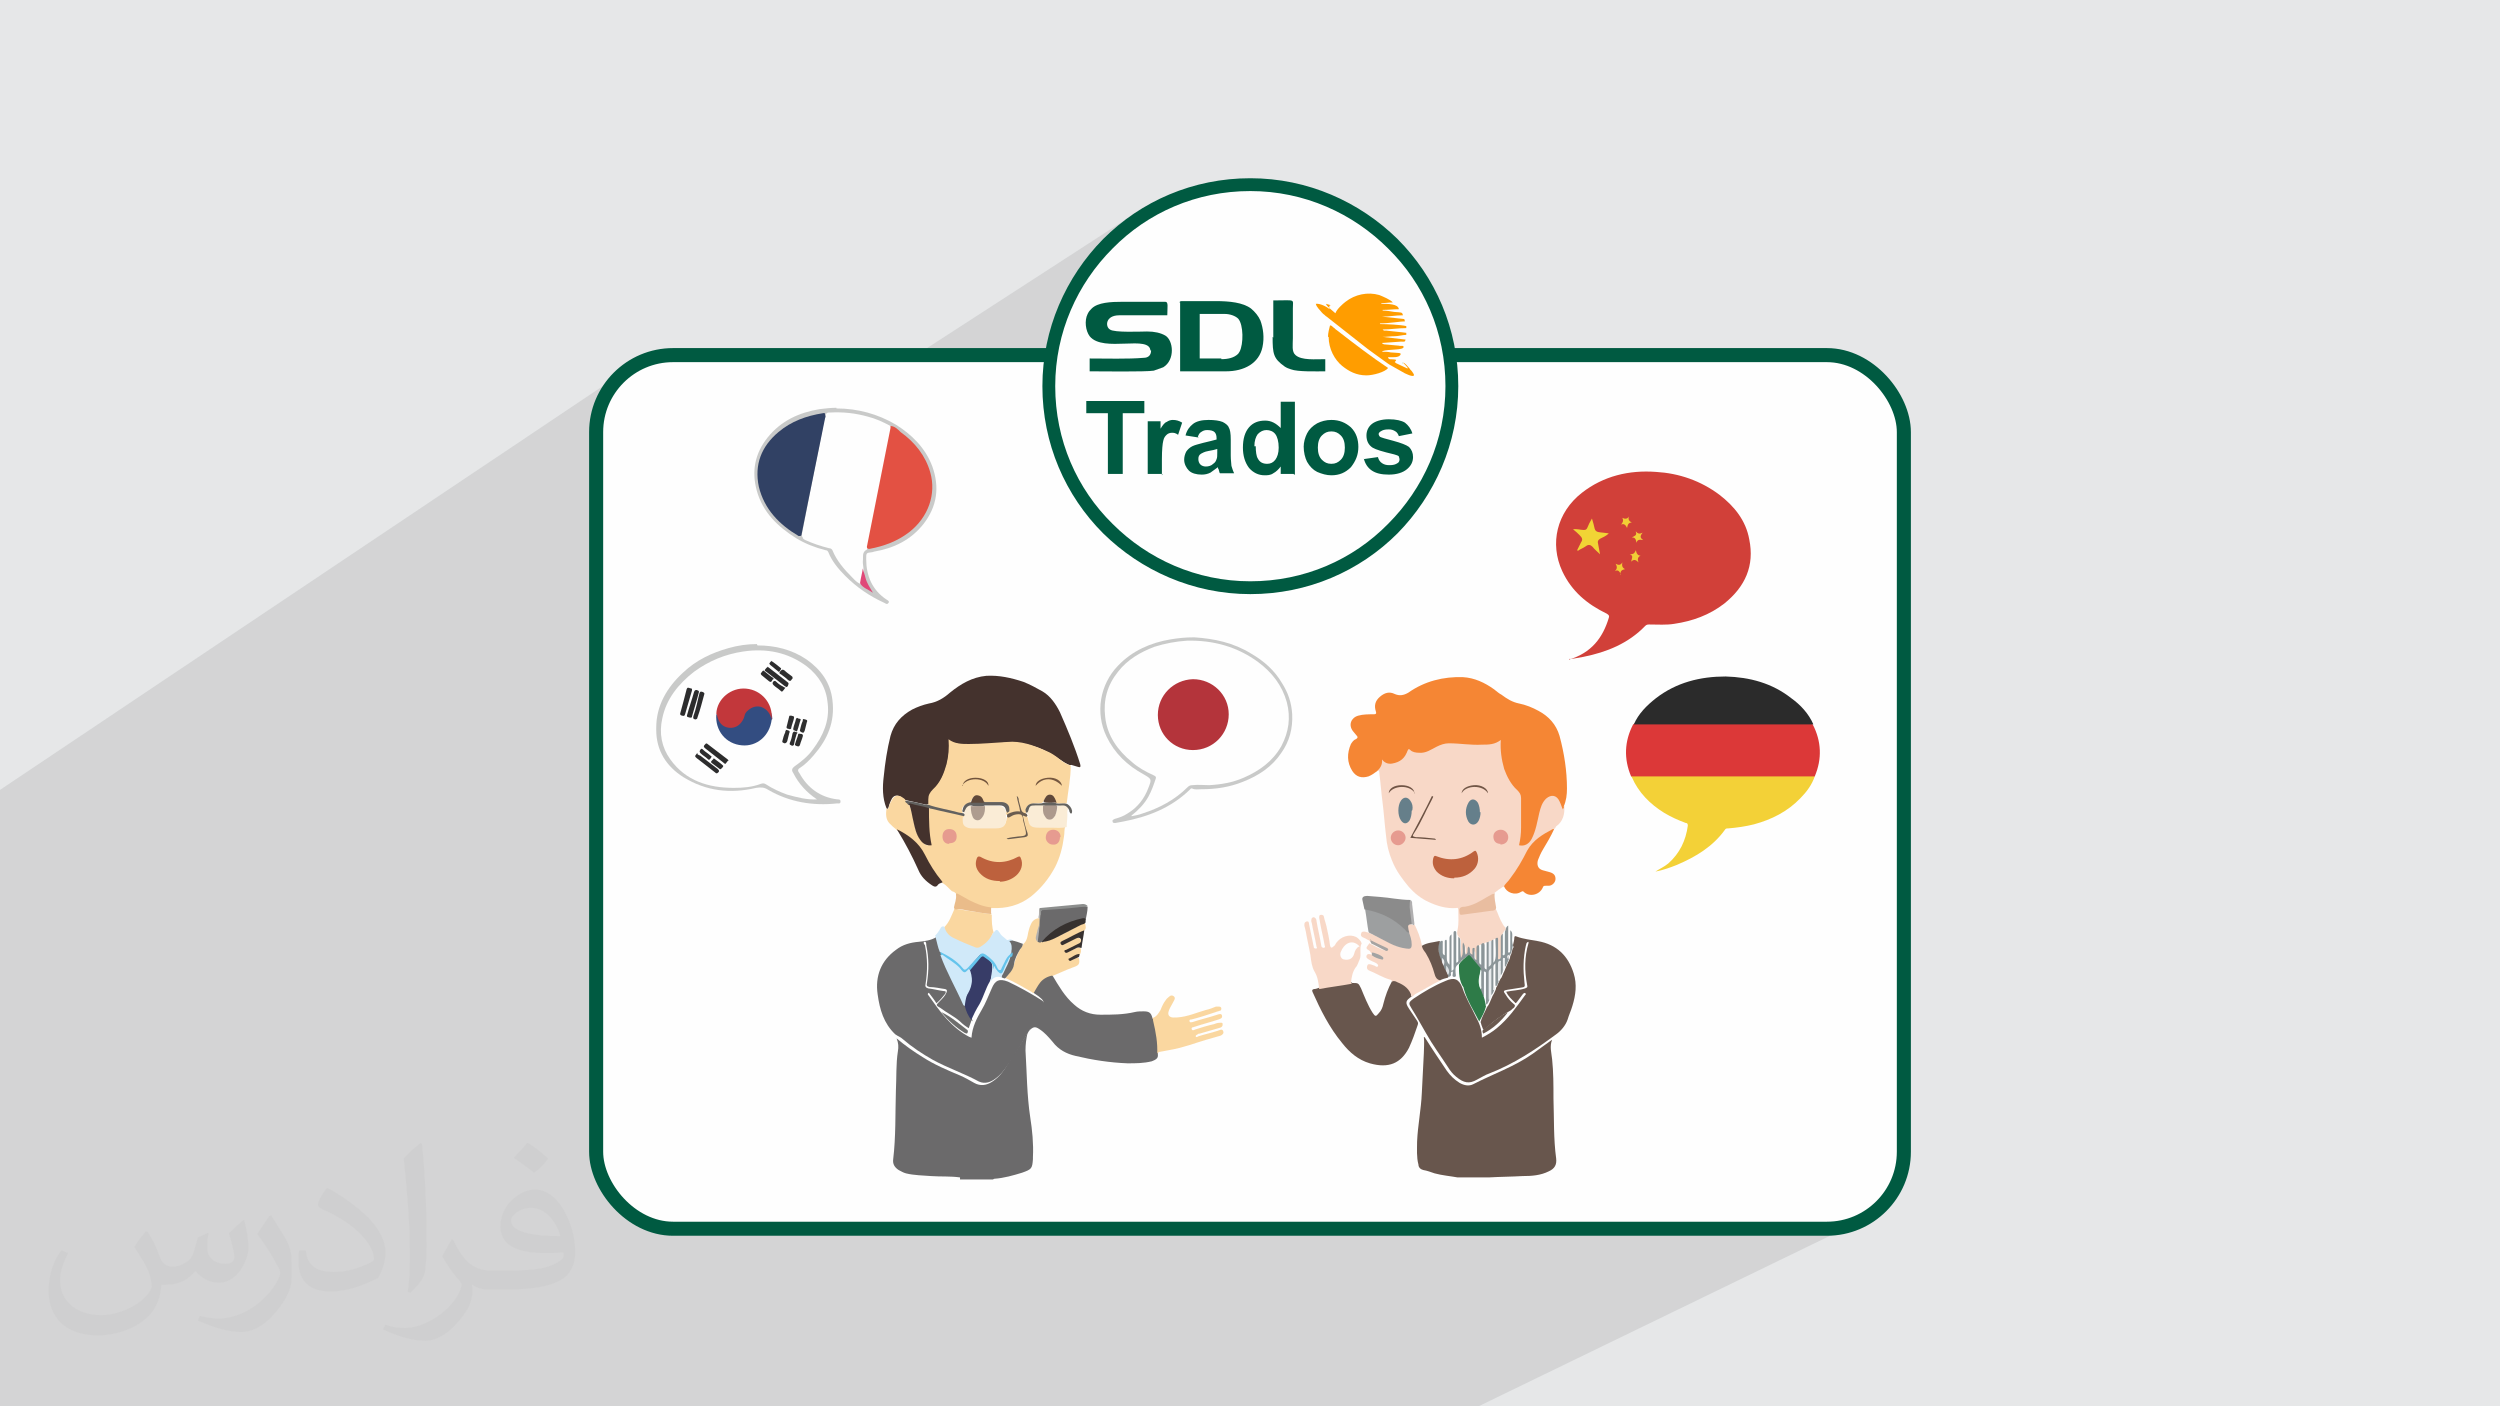 <?xml version="1.0" encoding="UTF-8"?>
<!DOCTYPE svg PUBLIC "-//W3C//DTD SVG 1.1//EN" "http://www.w3.org/Graphics/SVG/1.1/DTD/svg11.dtd">
<!-- Creator: CorelDRAW 2017 -->
<svg xmlns="http://www.w3.org/2000/svg" xml:space="preserve" width="3.703in" height="2.083in" version="1.1" style="shape-rendering:geometricPrecision; text-rendering:geometricPrecision; image-rendering:optimizeQuality; fill-rule:evenodd; clip-rule:evenodd"
viewBox="0 0 3703 2083"
 xmlns:xlink="http://www.w3.org/1999/xlink">
 <defs>
  <style type="text/css">
   <![CDATA[
    .str0 {stroke:#005A41;stroke-width:20.831}
    .fil3 {fill:#FEFEFE}
    .fil6 {fill:#005A41}
    .fil8 {fill:#109760}
    .fil0 {fill:#E6E7E8}
    .fil4 {fill:#FEFEFE}
    .fil7 {fill:#FF9D00}
    .fil50 {fill:#FEFEFE;fill-rule:nonzero}
    .fil12 {fill:#F58634;fill-rule:nonzero}
    .fil55 {fill:#F9FCFE;fill-rule:nonzero}
    .fil24 {fill:#FAECD6;fill-rule:nonzero}
    .fil15 {fill:#FAD7A0;fill-rule:nonzero}
    .fil11 {fill:#F8D8C7;fill-rule:nonzero}
    .fil51 {fill:#F7FBFA;fill-rule:nonzero}
    .fil71 {fill:#F2F9F7;fill-rule:nonzero}
    .fil57 {fill:#F1F3F4;fill-rule:nonzero}
    .fil73 {fill:#EEEFF0;fill-rule:nonzero}
    .fil16 {fill:#F3D137;fill-rule:nonzero}
    .fil42 {fill:#F2D038;fill-rule:nonzero}
    .fil43 {fill:#F2CE35;fill-rule:nonzero}
    .fil69 {fill:#E35143;fill-rule:nonzero}
    .fil58 {fill:#EAE8E8;fill-rule:nonzero}
    .fil40 {fill:#F1D435;fill-rule:nonzero}
    .fil41 {fill:#F0CD36;fill-rule:nonzero}
    .fil25 {fill:#E9BDA0;fill-rule:nonzero}
    .fil26 {fill:#EABC8A;fill-rule:nonzero}
    .fil47 {fill:#E69B90;fill-rule:nonzero}
    .fil60 {fill:#E69B8F;fill-rule:nonzero}
    .fil70 {fill:#E04878;fill-rule:nonzero}
    .fil14 {fill:#DC3838;fill-rule:nonzero}
    .fil49 {fill:#E8EBED;fill-rule:nonzero}
    .fil56 {fill:#E5E8EA;fill-rule:nonzero}
    .fil72 {fill:#DDE1E4;fill-rule:nonzero}
    .fil39 {fill:#D14039;fill-rule:nonzero}
    .fil18 {fill:#D0E9F9;fill-rule:nonzero}
    .fil78 {fill:#C2373B;fill-rule:nonzero}
    .fil44 {fill:#BD613D;fill-rule:nonzero}
    .fil67 {fill:#C9CAC9;fill-rule:nonzero}
    .fil76 {fill:#B4343B;fill-rule:nonzero}
    .fil35 {fill:#B0AFB0;fill-rule:nonzero}
    .fil36 {fill:#B1AFAD;fill-rule:nonzero}
    .fil75 {fill:#AE9C8F;fill-rule:nonzero}
    .fil74 {fill:#AC998D;fill-rule:nonzero}
    .fil34 {fill:#A5A3A1;fill-rule:nonzero}
    .fil37 {fill:#A2A3A3;fill-rule:nonzero}
    .fil20 {fill:#9D9FA0;fill-rule:nonzero}
    .fil65 {fill:#75573F;fill-rule:nonzero}
    .fil66 {fill:#70533B;fill-rule:nonzero}
    .fil53 {fill:#715646;fill-rule:nonzero}
    .fil52 {fill:#705445;fill-rule:nonzero}
    .fil48 {fill:#6B5142;fill-rule:nonzero}
    .fil64 {fill:#5F4839;fill-rule:nonzero}
    .fil63 {fill:#5F483A;fill-rule:nonzero}
    .fil31 {fill:#8C8E8D;fill-rule:nonzero}
    .fil23 {fill:#8B8B8B;fill-rule:nonzero}
    .fil19 {fill:#8B9598;fill-rule:nonzero}
    .fil13 {fill:#44322D;fill-rule:nonzero}
    .fil32 {fill:#6A594F;fill-rule:nonzero}
    .fil10 {fill:#68564D;fill-rule:nonzero}
    .fil61 {fill:#6A5C4F;fill-rule:nonzero}
    .fil54 {fill:#64C4EC;fill-rule:nonzero}
    .fil33 {fill:#6E6E6D;fill-rule:nonzero}
    .fil28 {fill:#6B6B6B;fill-rule:nonzero}
    .fil9 {fill:#6B6A6B;fill-rule:nonzero}
    .fil38 {fill:#3D3532;fill-rule:nonzero}
    .fil30 {fill:#63625F;fill-rule:nonzero}
    .fil62 {fill:#63615F;fill-rule:nonzero}
    .fil59 {fill:#62615F;fill-rule:nonzero}
    .fil29 {fill:#37312F;fill-rule:nonzero}
    .fil27 {fill:#36312F;fill-rule:nonzero}
    .fil45 {fill:#657F8B;fill-rule:nonzero}
    .fil46 {fill:#667F8A;fill-rule:nonzero}
    .fil84 {fill:#2F2F2F;fill-rule:nonzero}
    .fil81 {fill:#2D2D2D;fill-rule:nonzero}
    .fil79 {fill:#2C2C2D;fill-rule:nonzero}
    .fil82 {fill:#2D2D2D;fill-rule:nonzero}
    .fil83 {fill:#2E2E2E;fill-rule:nonzero}
    .fil85 {fill:#2D2D2E;fill-rule:nonzero}
    .fil80 {fill:#2C2C2C;fill-rule:nonzero}
    .fil17 {fill:#2B2B2B;fill-rule:nonzero}
    .fil21 {fill:#2E7B48;fill-rule:nonzero}
    .fil77 {fill:#334D81;fill-rule:nonzero}
    .fil68 {fill:#314164;fill-rule:nonzero}
    .fil22 {fill:#373C67;fill-rule:nonzero}
    .fil5 {fill:#005A41;fill-rule:nonzero}
    .fil2 {fill:#373435;fill-opacity:0.031}
    .fil1 {fill:#373435;fill-opacity:0.102}
   ]]>
  </style>
 </defs>
 <g id="Layer_x0020_1">
  <polygon class="fil0" points="0,0 3704,0 3704,2083 0,2083 "/>
  <polygon class="fil1" points="0,1729 0,1726 0,1723 0,1721 0,1721 0,1721 0,1721 0,1721 0,1720 0,1718 0,1718 0,1718 0,1717 0,1717 0,1715 0,1715 0,1715 0,1715 0,1714 0,1714 0,1714 0,1713 0,1711 0,1710 0,1710 0,1710 0,1710 0,1709 0,1709 0,1707 0,1707 0,1707 0,1705 0,1704 0,1704 0,1702 0,1699 0,1698 0,1698 0,1698 0,1698 0,1698 0,1698 0,1696 0,1696 0,1693 0,1693 0,1692 0,1691 0,1691 0,1690 0,1689 0,1689 0,1689 0,1688 0,1684 0,1683 0,1682 0,1679 0,1679 0,1678 0,1674 0,1674 0,1672 0,1671 0,1669 0,1668 0,1666 0,1666 0,1665 0,1664 0,1662 0,1661 0,1659 0,1658 0,1657 0,1656 0,1654 0,1652 0,1644 0,1644 0,1643 0,1642 0,1640 0,1640 0,1638 0,1638 0,1637 0,1634 0,1634 0,1633 0,1630 0,1628 0,1627 0,1625 0,1622 0,1622 0,1621 0,1619 0,1619 0,1618 0,1607 0,1600 0,1598 0,1595 0,1594 0,1590 0,1587 0,1585 0,1585 0,1584 0,1566 0,1565 0,1562 0,1561 0,1557 0,1557 0,1557 0,1556 0,1555 0,1554 0,1552 0,1548 0,1548 0,1546 0,1543 0,1542 0,1533 0,1518 0,1509 0,1491 0,1481 0,1480 0,1479 0,1469 0,1446 0,1432 0,1425 0,1415 0,1413 0,1412 0,1408 0,1408 0,1406 0,1405 0,1395 0,1389 0,1388 0,1382 0,1170 933,545 924,552 916,559 909,567 902,576 897,585 892,595 888,606 885,616 884,628 883,639 883,808 1162,626 1167,623 1172,620 1177,618 1182,616 1187,614 1192,612 1198,610 1203,609 1209,608 1214,607 1217,606 1221,606 1224,605 1227,605 1230,605 1233,605 1235,605 1686,313 1679,317 1673,321 1667,325 1661,330 1656,334 1650,339 1644,344 1639,349 1634,354 1629,359 1624,364 1685,325 1697,317 1709,310 1722,303 1735,297 1749,292 1763,287 1777,283 1791,280 1806,277 1821,275 1836,274 1852,274 1867,274 1882,275 1897,277 1912,280 1926,283 1941,287 1954,292 1968,297 1981,303 1994,310 2007,317 2019,325 2030,333 2042,342 2053,352 2063,361 2073,372 2082,383 2091,394 2099,406 2107,418 2114,430 2121,443 2127,456 2132,470 2137,484 2141,498 2144,513 2147,527 2149,542 2150,557 2150,573 2150,588 2149,603 2147,618 2144,633 2141,647 2137,662 2132,675 2127,689 2121,702 2114,715 2107,728 2099,740 2091,752 2082,763 2073,774 2063,784 2053,794 2042,803 2030,812 2019,821 2007,828 1941,867 1943,866 1950,864 1958,862 1965,859 1972,856 1978,853 1985,850 1992,847 1999,843 2005,839 2011,836 1815,952 1817,952 1822,954 1827,956 1832,958 1837,960 1842,962 1847,965 1852,968 1855,970 1859,972 1862,974 1865,977 1869,979 1872,982 1875,984 1878,987 1881,990 1883,993 1886,996 1886,996 2362,718 2368,715 2375,712 2381,709 2388,707 2395,705 2402,703 2409,702 2416,700 2423,700 2430,699 2438,699 2445,699 2452,700 2459,700 2465,701 2472,702 2478,703 2484,704 2490,706 2496,708 2502,710 2508,712 2513,714 2519,717 2525,720 2530,723 2535,726 2541,730 2546,734 2550,737 2554,740 2558,744 2561,748 2565,751 2568,755 2571,759 2574,763 2577,767 2580,771 2582,776 2584,780 2586,785 2588,790 2589,795 2590,800 2592,807 2592,815 2593,821 2592,828 2592,835 2590,841 2589,847 2586,853 2584,859 2581,865 2577,870 2573,875 2569,881 2564,886 2559,890 2554,895 2550,898 2546,901 2541,904 2537,907 2278,1052 2280,1053 2285,1056 2291,1060 2295,1064 2299,1068 2303,1073 2306,1078 2308,1084 2310,1090 2312,1095 2313,1100 2314,1105 2315,1108 2469,1022 2476,1019 2482,1016 2488,1013 2494,1011 2501,1009 2507,1007 2514,1006 2520,1004 2527,1003 2534,1003 2541,1002 2548,1002 2555,1002 2562,1002 2568,1003 2575,1003 2581,1004 2588,1005 2594,1006 2600,1008 2606,1010 2612,1012 2618,1014 2624,1017 2630,1020 2636,1023 2641,1026 2647,1030 2652,1034 2657,1038 2662,1042 2667,1046 2671,1051 2675,1056 2679,1061 2683,1067 2686,1073 2688,1077 2690,1082 2692,1087 2693,1092 2694,1097 2695,1101 2696,1106 2696,1111 2696,1116 2696,1121 2696,1126 2695,1130 2694,1135 2692,1140 2691,1145 2689,1150 2687,1155 2685,1159 2682,1163 2680,1167 2677,1171 2674,1175 2671,1179 2668,1182 2664,1186 2660,1189 2656,1192 2652,1196 2648,1198 2644,1201 2640,1204 2636,1206 2283,1395 2288,1396 2293,1398 2297,1400 2301,1402 2305,1405 2309,1407 2312,1410 2315,1413 2318,1417 2321,1420 2323,1424 2325,1428 2328,1433 2329,1437 2331,1442 2332,1445 2332,1448 2333,1451 2333,1454 2334,1457 2334,1460 2334,1463 2333,1466 2333,1469 2333,1472 2332,1475 2332,1478 2331,1481 2330,1484 2330,1487 2329,1490 2328,1493 2327,1495 2326,1498 2325,1500 2324,1503 2323,1505 2323,1508 2322,1510 2320,1514 2319,1517 2317,1520 2315,1523 2312,1525 2310,1528 2307,1530 2304,1533 2299,1537 2293,1541 2287,1545 2284,1547 2300,1539 2299,1543 2298,1546 2298,1550 2298,1553 2299,1557 2299,1561 2300,1564 2300,1568 2301,1571 2301,1575 2301,1579 2301,1582 2301,1586 2302,1589 2302,1593 2302,1597 2302,1600 2302,1604 2302,1607 2302,1611 2302,1615 2302,1618 2302,1622 2302,1625 2303,1631 2303,1637 2303,1642 2303,1648 2303,1653 2303,1659 2303,1665 2303,1670 2304,1676 2304,1681 2304,1687 2304,1692 2305,1698 2305,1704 2306,1709 2306,1715 2307,1718 2306,1721 2306,1724 2305,1726 2303,1728 2301,1731 2299,1732 2296,1734 2128,1820 2707,1820 2718,1819 2730,1817 2740,1814 2751,1811 2761,1806 2190,2083 1610,2083 1584,2083 1417,2083 1312,2083 1274,2083 1269,2083 1268,2083 1264,2083 1263,2083 1261,2083 1254,2083 1247,2083 1230,2083 1202,2083 1198,2083 1158,2083 1158,2083 1153,2083 1137,2083 1135,2083 1131,2083 1131,2083 1125,2083 1123,2083 1121,2083 1118,2083 1116,2083 1114,2083 1113,2083 1108,2083 1103,2083 1101,2083 1096,2083 1093,2083 1093,2083 1088,2083 1087,2083 1087,2083 1085,2083 1085,2083 1080,2083 1078,2083 1076,2083 1075,2083 1075,2083 1069,2083 1066,2083 1060,2083 1060,2083 1059,2083 1057,2083 1048,2083 1041,2083 1039,2083 1035,2083 1030,2083 1030,2083 1020,2083 1012,2083 1005,2083 1005,2083 1004,2083 1002,2083 998,2083 998,2083 997,2083 997,2083 996,2083 996,2083 996,2083 996,2083 995,2083 995,2083 993,2083 993,2083 992,2083 992,2083 989,2083 989,2083 989,2083 989,2083 989,2083 989,2083 988,2083 988,2083 988,2083 987,2083 986,2083 986,2083 986,2083 985,2083 985,2083 983,2083 983,2083 983,2083 983,2083 982,2083 982,2083 982,2083 981,2083 981,2083 980,2083 979,2083 978,2083 977,2083 976,2083 975,2083 974,2083 974,2083 973,2083 971,2083 971,2083 968,2083 966,2083 965,2083 964,2083 964,2083 964,2083 964,2083 963,2083 962,2083 962,2083 961,2083 960,2083 960,2083 959,2083 959,2083 959,2083 958,2083 958,2083 957,2083 957,2083 954,2083 954,2083 954,2083 953,2083 953,2083 952,2083 951,2083 949,2083 947,2083 947,2083 945,2083 945,2083 944,2083 944,2083 944,2083 942,2083 941,2083 941,2083 940,2083 938,2083 938,2083 938,2083 937,2083 937,2083 937,2083 937,2083 936,2083 936,2083 936,2083 935,2083 935,2083 934,2083 933,2083 932,2083 931,2083 930,2083 930,2083 930,2083 930,2083 929,2083 929,2083 929,2083 929,2083 928,2083 928,2083 928,2083 928,2083 928,2083 928,2083 928,2083 928,2083 927,2083 927,2083 927,2083 927,2083 926,2083 926,2083 926,2083 926,2083 926,2083 926,2083 926,2083 925,2083 925,2083 925,2083 925,2083 924,2083 924,2083 924,2083 923,2083 923,2083 922,2083 922,2083 921,2083 921,2083 921,2083 920,2083 920,2083 915,2083 915,2083 915,2083 912,2083 911,2083 908,2083 906,2083 904,2083 903,2083 902,2083 901,2083 900,2083 898,2083 898,2083 897,2083 895,2083 894,2083 889,2083 888,2083 875,2083 875,2083 874,2083 873,2083 872,2083 871,2083 869,2083 868,2083 867,2083 867,2083 865,2083 864,2083 863,2083 860,2083 860,2083 857,2083 857,2083 854,2083 853,2083 853,2083 853,2083 852,2083 851,2083 850,2083 850,2083 850,2083 849,2083 846,2083 845,2083 843,2083 842,2083 839,2083 838,2083 836,2083 832,2083 831,2083 829,2083 828,2083 826,2083 826,2083 824,2083 824,2083 823,2083 819,2083 819,2083 818,2083 818,2083 818,2083 817,2083 817,2083 817,2083 817,2083 817,2083 816,2083 816,2083 815,2083 814,2083 813,2083 813,2083 812,2083 812,2083 811,2083 811,2083 810,2083 807,2083 803,2083 803,2083 802,2083 801,2083 800,2083 798,2083 798,2083 797,2083 796,2083 788,2083 788,2083 787,2083 786,2083 785,2083 784,2083 784,2083 783,2083 782,2083 780,2083 780,2083 779,2083 779,2083 778,2083 778,2083 776,2083 776,2083 775,2083 771,2083 770,2083 770,2083 770,2083 768,2083 767,2083 766,2083 764,2083 764,2083 763,2083 761,2083 759,2083 759,2083 758,2083 758,2083 754,2083 753,2083 753,2083 748,2083 746,2083 745,2083 743,2083 743,2083 742,2083 742,2083 742,2083 742,2083 742,2083 741,2083 740,2083 740,2083 739,2083 739,2083 738,2083 737,2083 737,2083 737,2083 737,2083 736,2083 733,2083 733,2083 733,2083 733,2083 729,2083 728,2083 727,2083 726,2083 725,2083 725,2083 725,2083 724,2083 724,2083 722,2083 722,2083 721,2083 717,2083 716,2083 716,2083 715,2083 715,2083 710,2083 708,2083 705,2083 705,2083 701,2083 701,2083 696,2083 696,2083 695,2083 690,2083 689,2083 689,2083 689,2083 687,2083 683,2083 682,2083 682,2083 679,2083 678,2083 677,2083 676,2083 669,2083 665,2083 664,2083 663,2083 662,2083 657,2083 657,2083 655,2083 655,2083 654,2083 652,2083 651,2083 651,2083 650,2083 649,2083 648,2083 647,2083 640,2083 640,2083 640,2083 640,2083 638,2083 637,2083 637,2083 637,2083 634,2083 626,2083 625,2083 624,2083 612,2083 610,2083 604,2083 603,2083 600,2083 600,2083 597,2083 595,2083 594,2083 585,2083 579,2083 579,2083 578,2083 576,2083 573,2083 573,2083 570,2083 569,2083 567,2083 563,2083 562,2083 547,2083 542,2083 537,2083 536,2083 533,2083 532,2083 530,2083 529,2083 528,2083 526,2083 524,2083 524,2083 520,2083 504,2083 502,2083 485,2083 484,2083 475,2083 474,2083 472,2083 471,2083 465,2083 464,2083 463,2083 463,2083 462,2083 460,2083 457,2083 456,2083 449,2083 448,2083 447,2083 446,2083 444,2083 441,2083 441,2083 440,2083 439,2083 438,2083 437,2083 434,2083 433,2083 425,2083 424,2083 423,2083 421,2083 420,2083 419,2083 417,2083 417,2083 410,2083 410,2083 410,2083 409,2083 407,2083 407,2083 407,2083 405,2083 401,2083 398,2083 396,2083 395,2083 395,2083 395,2083 391,2083 390,2083 390,2083 388,2083 388,2083 388,2083 385,2083 385,2083 383,2083 383,2083 383,2083 383,2083 381,2083 381,2083 380,2083 380,2083 380,2083 379,2083 378,2083 375,2083 374,2083 372,2083 371,2083 370,2083 368,2083 367,2083 367,2083 366,2083 365,2083 365,2083 363,2083 363,2083 363,2083 362,2083 361,2083 361,2083 360,2083 360,2083 358,2083 358,2083 357,2083 357,2083 356,2083 355,2083 355,2083 353,2083 353,2083 352,2083 346,2083 345,2083 345,2083 344,2083 343,2083 343,2083 342,2083 342,2083 341,2083 341,2083 340,2083 338,2083 338,2083 337,2083 337,2083 336,2083 334,2083 332,2083 331,2083 331,2083 331,2083 331,2083 330,2083 329,2083 329,2083 329,2083 329,2083 326,2083 325,2083 325,2083 323,2083 322,2083 322,2083 322,2083 321,2083 321,2083 321,2083 319,2083 319,2083 318,2083 318,2083 314,2083 314,2083 313,2083 313,2083 313,2083 312,2083 308,2083 308,2083 300,2083 300,2083 299,2083 298,2083 297,2083 297,2083 296,2083 295,2083 295,2083 294,2083 294,2083 294,2083 292,2083 292,2083 287,2083 287,2083 285,2083 285,2083 285,2083 284,2083 283,2083 282,2083 281,2083 281,2083 280,2083 280,2083 278,2083 278,2083 276,2083 275,2083 275,2083 272,2083 268,2083 267,2083 267,2083 267,2083 262,2083 261,2083 258,2083 258,2083 257,2083 256,2083 253,2083 250,2083 249,2083 248,2083 246,2083 244,2083 244,2083 244,2083 243,2083 242,2083 242,2083 241,2083 239,2083 238,2083 233,2083 232,2083 232,2083 231,2083 231,2083 231,2083 229,2083 228,2083 228,2083 227,2083 227,2083 226,2083 226,2083 226,2083 224,2083 220,2083 218,2083 218,2083 217,2083 217,2083 217,2083 214,2083 214,2083 212,2083 211,2083 210,2083 210,2083 200,2083 200,2083 198,2083 197,2083 194,2083 190,2083 189,2083 186,2083 186,2083 185,2083 182,2083 180,2083 180,2083 178,2083 176,2083 175,2083 175,2083 175,2083 174,2083 173,2083 173,2083 168,2083 167,2083 166,2083 166,2083 162,2083 161,2083 158,2083 154,2083 153,2083 149,2083 149,2083 148,2083 148,2083 145,2083 144,2083 144,2083 144,2083 144,2083 144,2083 143,2083 143,2083 143,2083 142,2083 141,2083 139,2083 139,2083 138,2083 136,2083 134,2083 134,2083 133,2083 129,2083 127,2083 125,2083 122,2083 118,2083 113,2083 110,2083 110,2083 108,2083 107,2083 106,2083 104,2083 97,2083 97,2083 95,2083 93,2083 92,2083 92,2083 90,2083 85,2083 73,2083 72,2083 71,2083 70,2083 69,2083 68,2083 67,2083 67,2083 66,2083 64,2083 64,2083 63,2083 63,2083 62,2083 61,2083 61,2083 61,2083 60,2083 59,2083 58,2083 57,2083 54,2083 53,2083 53,2083 52,2083 52,2083 52,2083 52,2083 50,2083 48,2083 48,2083 48,2083 48,2083 46,2083 45,2083 39,2083 39,2083 33,2083 31,2083 27,2083 25,2083 24,2083 22,2083 22,2083 21,2083 20,2083 18,2083 18,2083 18,2083 16,2083 16,2083 16,2083 16,2083 15,2083 14,2083 14,2083 13,2083 12,2083 12,2083 10,2083 10,2083 10,2083 9,2083 8,2083 7,2083 7,2083 6,2083 5,2083 5,2083 5,2083 3,2083 3,2083 3,2083 3,2083 2,2083 1,2083 1,2083 0,2083 0,2083 0,2083 0,2080 0,2078 0,2078 0,2076 0,2075 0,2074 0,2074 0,2072 0,2072 0,2069 0,2068 0,2066 0,2065 0,2065 0,2064 0,2064 0,2064 0,2064 0,2063 0,2063 0,2062 0,2062 0,2060 0,2059 0,2059 0,2056 0,2056 0,2055 0,2055 0,2053 0,2053 0,2052 0,2051 0,2050 0,2050 0,2049 0,2047 0,2046 0,2046 0,2046 0,2046 0,2046 0,2046 0,2045 0,2041 0,2040 0,2039 0,2039 0,2039 0,2039 0,2038 0,2038 0,2038 0,2037 0,2037 0,2035 0,2035 0,2033 0,2031 0,2028 0,2028 0,2027 0,2024 0,2017 0,2017 0,2015 0,2015 0,2014 0,2014 0,2011 0,2008 0,2008 0,2007 0,2007 0,2007 0,2006 0,2005 0,2004 0,2002 0,1993 0,1992 0,1991 0,1990 0,1990 0,1989 0,1986 0,1983 0,1982 0,1982 0,1981 0,1981 0,1980 0,1979 0,1978 0,1978 0,1973 0,1973 0,1971 0,1969 0,1968 0,1965 0,1961 0,1959 0,1948 0,1943 0,1941 0,1937 0,1936 0,1936 0,1934 0,1928 0,1927 0,1927 0,1924 0,1922 0,1920 0,1918 0,1914 0,1912 0,1902 0,1898 0,1897 0,1895 0,1892 0,1890 0,1887 0,1885 0,1881 0,1881 0,1880 0,1879 0,1879 0,1877 0,1876 0,1875 0,1875 0,1870 0,1870 0,1869 0,1867 0,1863 0,1863 0,1862 0,1860 0,1860 0,1857 0,1857 0,1853 0,1851 0,1850 0,1850 0,1846 0,1846 0,1844 0,1843 0,1841 0,1837 0,1836 0,1835 0,1834 0,1832 0,1831 0,1831 0,1828 0,1827 0,1826 0,1826 0,1821 0,1820 0,1820 0,1819 0,1819 0,1818 0,1818 0,1817 0,1816 0,1816 0,1812 0,1812 0,1811 0,1811 0,1810 0,1810 0,1807 0,1807 0,1807 0,1807 0,1806 0,1805 0,1804 0,1804 0,1803 0,1803 0,1803 0,1802 0,1802 0,1801 0,1801 0,1799 0,1799 0,1798 0,1797 0,1797 0,1797 0,1796 0,1796 0,1796 0,1796 0,1795 0,1795 0,1794 0,1794 0,1793 0,1793 0,1793 0,1793 0,1793 0,1792 0,1792 0,1792 0,1791 0,1791 0,1790 0,1790 0,1789 0,1789 0,1789 0,1789 0,1788 0,1787 0,1787 0,1787 0,1787 0,1787 0,1787 0,1786 0,1786 0,1785 0,1785 0,1785 0,1785 0,1784 0,1784 0,1784 0,1782 0,1779 0,1778 0,1778 0,1777 0,1777 0,1775 0,1774 0,1772 0,1772 0,1771 0,1771 0,1771 0,1769 0,1769 0,1768 0,1768 0,1768 0,1768 0,1767 0,1766 0,1766 0,1765 0,1761 0,1761 0,1760 0,1760 0,1760 0,1759 0,1759 0,1758 0,1757 0,1757 0,1757 0,1753 0,1753 0,1753 0,1752 0,1750 0,1750 0,1750 0,1749 0,1749 0,1748 0,1748 0,1747 0,1747 0,1746 0,1743 0,1743 0,1743 0,1743 0,1743 0,1742 0,1741 0,1740 0,1740 0,1740 0,1739 0,1739 0,1737 0,1737 0,1737 0,1737 0,1736 0,1736 0,1736 0,1735 0,1734 0,1733 0,1732 0,1730 0,1730 0,1730 0,1729 0,1729 0,1729 "/>
  <path class="fil2" d="M219 1825c7,11 12,21 16,32 3,7 5,19 21,19 5,0 11,-1 17,-5 7,-3 12,-9 14,-17l6 -21 15 -7 1 1c-2,8 -2,15 -2,21 0,18 15,24 27,24 7,0 13,-3 13,-10 0,-8 -4,-22 -8,-35 7,-7 14,-14 22,-20l1 1c4,15 6,30 6,40 0,10 -4,20 -8,27 -7,14 -20,25 -36,25 -12,0 -25,-6 -34,-17l-1 0c-9,11 -22,20 -43,20l-7 0c-1,14 -4,24 -9,33 -13,25 -50,42 -85,42 -49,0 -73,-28 -73,-66 0,-23 7,-45 19,-60l10 4c-7,14 -12,27 -12,40 0,35 29,52 61,52 30,0 68,-20 75,-42 -2,-25 -12,-36 -26,-59 4,-7 10,-15 17,-23l1 0 0 0 2 1zm563 -132c10,6 20,14 30,23 -6,8 -12,15 -21,21 -10,-8 -20,-15 -30,-22 7,-8 14,-15 20,-22l1 0zm5 96c-17,0 -30,11 -30,19 0,17 33,23 73,23 -5,-20 -22,-42 -43,-42zm-37 93c22,0 41,-1 55,-4 16,-4 30,-12 30,-18 0,-2 0,-3 -1,-5 -9,1 -19,1 -29,1 -29,0 -52,-7 -60,-23 -2,-4 -4,-10 -4,-15 0,-16 7,-32 19,-42 10,-9 21,-14 33,-14 20,0 37,17 48,42 6,14 11,30 11,51 0,14 -4,25 -12,34 -16,15 -45,21 -90,21l-20 0 0 0 -5 0c-11,0 -19,-2 -25,-7l-1 0c0,2 1,5 1,7 0,10 -3,23 -10,33 -20,30 -42,43 -60,43 -19,0 -42,-7 -63,-17l4 -7c7,3 16,5 29,5 34,0 78,-33 84,-64 -1,-3 -3,-6 -7,-10 -10,-12 -16,-22 -22,-32 5,-10 10,-18 14,-25l2 0c14,29 28,46 57,46l4 0 0 0 21 0 0 0 -3 0zm-146 31c2,-14 3,-29 3,-43l0 -21c0,-39 -5,-96 -9,-133 7,-8 17,-17 25,-23l2 1c5,47 7,101 7,151 0,13 -1,26 -2,35 -1,12 -8,21 -22,35l-3 -1 0 0 -1 -1zm-151 -62c1,18 10,33 41,33 20,0 36,-5 55,-14 3,-2 5,-3 5,-5 0,-12 -9,-27 -24,-41 -14,-13 -34,-25 -51,-32 -6,-3 -8,-5 -8,-8 0,-5 7,-17 13,-24l2 0c20,11 43,27 60,44 15,16 25,33 25,51 0,13 -4,26 -11,38 -22,11 -46,20 -70,20 -29,0 -48,-13 -48,-45 0,-3 0,-9 1,-16l10 0 0 0 0 -1zm-52 -52l18 29c7,11 13,22 13,41l0 24c0,19 -12,39 -32,60 -15,14 -29,20 -42,20 -19,0 -40,-6 -65,-17l3 -7c8,2 17,4 28,4 35,0 72,-26 88,-58 2,-4 3,-7 3,-9 0,-4 -2,-8 -4,-11 -9,-17 -19,-33 -30,-47 6,-9 12,-18 18,-27l2 0 0 0 0 -2z"/>
  <g id="_2458605493200">
   <rect class="fil3 str0" x="883" y="526" width="1937" height="1294" rx="114" ry="114"/>
   <g>
    <g>
     <circle class="fil4" cx="1852" cy="573" r="299"/>
     <path class="fil5" d="M1852 264c85,0 162,35 218,90 56,56 90,133 90,218 0,85 -35,162 -90,218 -56,56 -133,90 -218,90 -85,0 -162,-35 -218,-90 -56,-56 -90,-133 -90,-218 0,-85 35,-162 90,-218 56,-56 133,-90 218,-90zm204 104c-52,-52 -124,-85 -204,-85 -80,0 -152,32 -204,85 -52,52 -85,124 -85,204 0,80 32,152 85,204 52,52 124,85 204,85 80,0 152,-32 204,-85 52,-52 85,-124 85,-204 0,-80 -32,-152 -85,-204z"/>
    </g>
    <g>
     <path class="fil6" d="M1809 531l-32 0 0 -66 37 0c8,0 16,3 20,7 8,9 8,38 2,49l-2 3c-6,6 -15,8 -25,8zm-61 -83l0 102 68 0c27,0 49,-12 54,-36 3,-14 1,-28 -3,-39 -3,-7 -8,-13 -14,-18 -12,-9 -32,-11 -52,-11l-51 0c-2,0 -3,1 -3,3l0 0 0 -1z"/>
     <path class="fil6" d="M1705 519c0,7 -4,11 -11,11 -23,2 -56,1 -80,1l0 19c16,0 83,1 95,-1 3,-1 11,-4 14,-5 18,-11 15,-40 3,-47 -7,-4 -16,-6 -27,-6 -8,0 -49,2 -55,-3 -7,-4 -7,-21 14,-21l71 0c0,-12 2,-20 -3,-20l-63 0c-18,0 -37,1 -46,10 -3,3 -4,4 -6,8 -5,10 -3,25 3,33 20,25 90,-3 90,22l0 0 0 -1z"/>
     <path class="fil7" d="M1969 458c-1,-2 -13,-9 -20,-8 1,5 6,9 9,13 1,1 1,1 2,2 3,2 3,3 5,4l61 48c4,3 7,5 11,8l18 13c2,1 1,1 3,2l23 13c8,4 18,7 11,-2 -1,-2 -3,-3 -4,-5 -3,-3 -6,-8 -10,-9l4 4c2,3 3,2 3,5l-17 -8c-4,-3 -1,-1 0,-5 -8,-2 -11,1 -12,-4 7,0 15,1 18,-3 3,-4 -3,-3 -14,-4 -4,-1 -8,-1 -13,-1l1 -1c8,-3 31,-1 31,-6 0,-3 -4,-1 -7,-2l-22 -2c-3,-1 -2,-1 -3,-2l28 -2c5,0 6,1 7,-3l-34 -4c7,0 11,-1 18,-1 5,0 12,-2 17,-2l0 -3c-6,-1 -20,-2 -27,-3 -4,-1 -6,1 -8,-2 12,0 23,-2 35,-2l0 -3c-8,-2 -30,-3 -39,-3l0 -1c14,0 30,-3 37,-3 -1,-5 -1,-3 -6,-4l-28 -3c11,0 20,-2 31,-2 -1,-5 -2,-4 -13,-5 -5,-1 -12,-2 -17,-2l0 -1c9,0 16,-1 24,-1 -1,-8 -16,-8 -26,-8l0 -1c7,0 10,-1 17,-1 -3,-4 -15,-9 -20,-11 -17,-5 -36,-1 -50,10 -4,3 -13,11 -15,17l-7 -6c-3,-3 -6,-5 -7,-8 3,1 4,1 7,2l0 0 -2 1z"/>
     <path class="fil6" d="M1885 499c0,25 1,32 18,44 3,2 6,3 9,4 10,4 39,3 51,3l0 -18c-15,0 -35,2 -44,-6 -6,-5 -4,-15 -4,-25l0 -44c0,-15 5,-12 -29,-12l0 54 0 0 0 1z"/>
     <path class="fil7" d="M1968 499c0,18 9,34 20,43 10,8 21,14 36,14 10,0 28,-5 32,-11 -24,-16 -49,-35 -76,-56 -2,-1 -3,-3 -5,-4 -2,-2 -3,-3 -5,-3 -1,4 -3,11 -3,17l0 0 1 0z"/>
     <polygon class="fil8" points="2078,538 2078,537 2077,538 "/>
     <path class="fil5" d="M1641 702l0 -90 -32 0 0 -18 86 0 0 18 -32 0 0 90 -22 0 1 0zm80 0l-21 0 0 -78 19 0 0 11c3,-5 6,-9 9,-10 3,-2 6,-3 9,-3 5,0 9,1 14,4l-6 18c-4,-3 -7,-3 -9,-3 -3,0 -6,1 -8,3 -2,2 -4,4 -5,9 -1,4 -2,13 -2,27l0 24 0 0 1 -1zm54 -54l-19 -3c2,-8 6,-13 11,-17 5,-4 13,-6 23,-6 9,0 16,1 21,3 4,2 8,5 9,8 2,3 3,9 3,18l0 24c0,7 1,12 1,15 1,3 2,7 4,11l-21 0c-1,-1 -1,-3 -2,-6 -1,-1 -1,-2 -1,-3 -4,3 -8,6 -11,8 -4,2 -8,3 -13,3 -8,0 -15,-2 -19,-6 -4,-4 -7,-10 -7,-16 0,-4 1,-8 3,-12 2,-3 5,-6 9,-8 4,-2 9,-3 16,-5 9,-2 16,-4 20,-5l0 -2c0,-4 -1,-7 -3,-9 -2,-2 -6,-3 -11,-3 -4,0 -6,1 -9,3 -2,1 -4,4 -5,8l0 0 1 1zm28 17c-3,1 -7,2 -13,3 -6,1 -9,3 -11,4 -3,2 -4,4 -4,8 0,3 1,6 3,8 2,2 5,3 8,3 4,0 8,-1 11,-4 3,-2 4,-4 5,-7 1,-2 1,-5 1,-10l0 -4 0 0zm113 37l-19 0 0 -11c-3,4 -7,8 -11,10 -4,3 -9,3 -13,3 -9,0 -17,-4 -23,-11 -6,-8 -9,-18 -9,-30 0,-13 3,-23 9,-30 6,-7 14,-10 24,-10 9,0 16,4 23,11l0 -39 21 0 0 108 0 0 -1 0zm-56 -41c0,8 1,15 3,18 3,6 8,8 14,8 5,0 9,-2 12,-6 3,-4 5,-10 5,-18 0,-9 -2,-16 -5,-20 -3,-4 -8,-6 -13,-6 -5,0 -9,2 -13,6 -3,4 -5,10 -5,18l1 0zm71 1c0,-7 2,-14 5,-20 3,-6 8,-11 15,-15 6,-3 13,-5 21,-5 12,0 21,4 29,11 8,8 11,18 11,29 0,12 -4,21 -11,30 -8,8 -17,12 -29,12 -7,0 -14,-2 -21,-5 -6,-3 -11,-8 -15,-15 -3,-6 -5,-14 -5,-23l0 0 1 0zm21 1c0,8 2,14 6,18 4,4 8,6 14,6 6,0 10,-2 14,-6 4,-4 6,-10 6,-18 0,-8 -2,-14 -6,-18 -4,-4 -8,-6 -14,-6 -6,0 -10,2 -14,6 -4,4 -6,10 -6,18l0 0 0 1zm68 17l21 -3c1,4 3,7 6,9 3,2 6,3 11,3 6,0 9,-1 12,-3 2,-1 3,-3 3,-6 0,-1 -1,-3 -1,-4 -1,-1 -3,-2 -7,-3 -17,-4 -27,-7 -32,-10 -6,-4 -9,-10 -9,-18 0,-7 3,-13 8,-17 5,-4 14,-7 25,-7 11,0 19,2 24,5 5,4 9,9 11,16l-20 4c-1,-3 -3,-6 -5,-7 -3,-2 -6,-3 -10,-3 -6,0 -9,1 -12,3 -2,1 -3,3 -3,4 0,1 1,3 2,4 2,1 8,3 20,6 11,3 19,6 23,9 4,4 6,9 6,15 0,7 -3,13 -9,18 -6,5 -15,8 -27,8 -11,0 -19,-2 -25,-6 -6,-4 -10,-10 -12,-18l0 0 0 0z"/>
    </g>
   </g>
   <path class="fil9" d="M1422 1744c-14,-2 -29,-1 -43,-2 -12,-1 -25,-1 -37,-4 -4,-1 -7,-3 -11,-5 -6,-4 -9,-9 -8,-16 4,-33 3,-67 4,-101 1,-20 0,-40 3,-59 1,-6 1,-12 -2,-19 13,11 26,20 39,28 17,11 36,19 55,27 7,3 14,7 21,11 9,5 18,4 27,-2 11,-7 18,-18 24,-28 9,-15 19,-29 28,-44 -2,9 -3,17 -3,26 2,33 2,66 7,99 3,19 5,39 4,59 0,1 0,2 0,3 -1,14 -2,15 -16,20 -13,4 -27,8 -41,9 -1,0 -2,1 -2,1 -16,0 -33,0 -49,0z"/>
   <path class="fil10" d="M2159 1744c-11,-2 -23,-3 -34,-6 -6,-2 -11,-4 -17,-5 -4,-1 -7,-4 -7,-8 -3,-11 -2,-23 -2,-34 1,-24 6,-48 7,-72 1,-20 2,-39 3,-59 0,-8 1,-16 0,-24 2,0 2,2 3,3 10,16 21,32 31,47 5,7 11,13 19,18 7,4 14,5 20,2 29,-15 61,-26 88,-45 10,-7 19,-14 29,-21 -4,10 -1,19 0,29 2,19 2,38 2,58 1,30 0,60 4,89 1,9 -2,15 -11,19 -12,6 -25,7 -39,7 -17,1 -33,1 -50,2 -16,0 -32,0 -48,0z"/>
   <path class="fil11" d="M2160 1387c-2,-3 -2,-6 -1,-10 2,-10 1,-19 1,-29 0,-3 -1,-4 -3,-3 -15,1 -28,-3 -41,-9 -11,-5 -21,-13 -29,-22 -10,-12 -19,-24 -25,-39 -5,-12 -8,-24 -9,-37 -2,-16 -3,-32 -5,-48 -2,-15 -3,-30 -5,-45 0,-2 0,-3 -2,-4 -1,-2 0,-3 1,-4 2,-3 4,-6 5,-10 0,-3 2,-4 5,-2 8,6 16,3 23,-1 5,-3 9,-7 10,-13 1,-4 3,-5 7,-2 8,5 16,5 25,1 3,-1 6,-3 9,-5 11,-8 23,-8 36,-6 14,2 29,2 43,1 5,0 10,-2 15,-4 4,-2 5,-2 5,3 0,6 0,13 1,19 2,15 6,29 15,41 3,4 5,7 9,10 4,3 5,6 5,11 0,22 2,45 -2,67 -1,4 1,4 4,3 6,-2 9,-6 12,-11 5,-10 7,-21 9,-33 1,-7 4,-13 7,-19 3,-5 7,-9 12,-10 6,-2 12,1 14,7 1,3 2,6 3,8 0,2 1,3 3,2 1,12 -2,23 -12,30 -1,1 -1,3 -3,4 -6,3 -12,7 -18,11 -11,6 -17,17 -23,26 -6,10 -12,21 -19,31 -4,6 -9,12 -15,17 -5,3 -9,6 -14,10 -3,3 -7,5 -10,7 -11,6 -22,13 -36,15 -2,0 -4,1 -4,3 0,3 0,5 4,5 15,-2 29,-4 43,-6 2,0 3,-2 5,-2 4,8 6,16 11,24 1,2 2,3 4,5 1,2 0,3 0,5 -1,2 -2,4 -4,5 -2,2 -2,4 -2,6 0,7 0,14 0,21 0,1 0,3 0,4 0,3 -1,6 -4,6 -3,0 -3,-4 -3,-6 0,-6 0,-12 0,-18 0,-2 1,-4 -1,-5 -1,0 -2,1 -3,1 -1,0 -2,1 -4,2 -1,0 -3,1 -4,2 -1,1 -2,1 -3,1 -1,0 -2,1 -3,1 -2,0 -3,1 -4,2 -1,1 -2,1 -3,2 -3,3 -1,6 -1,10 0,3 0,5 0,8 0,1 0,3 -2,3 -2,0 -3,-1 -3,-3 -1,-3 -1,-6 -1,-9 0,-1 0,-2 -1,-3 -2,2 0,6 -3,6 -4,0 -3,-4 -4,-7 0,3 0,7 -4,7 -3,0 -2,-4 -2,-7 0,-2 0,-4 -1,-7 0,4 0,8 0,11 0,1 0,2 0,4 0,2 -1,5 -4,5 -3,0 -2,-3 -2,-5 0,-7 0,-13 0,-20 0,-2 0,-5 -2,-7z"/>
   <path class="fil12" d="M2317 1195c-1,1 -1,2 -2,4 -2,-4 -3,-8 -5,-12 -4,-9 -12,-11 -20,-4 -6,6 -8,13 -10,21 -3,13 -5,26 -11,38 -4,8 -11,12 -19,10 2,-9 3,-17 3,-26 0,-15 0,-29 0,-44 0,-5 -2,-8 -6,-12 -9,-8 -15,-20 -19,-31 -4,-14 -6,-28 -5,-43 -9,7 -18,7 -28,7 -16,1 -32,-2 -49,-2 -6,0 -12,2 -18,5 -8,4 -16,10 -26,9 -5,0 -10,-1 -13,-4 -2,-2 -3,-2 -4,1 -4,11 -11,17 -23,19 -6,1 -11,-1 -15,-6 1,8 -3,13 -7,17 -4,3 -8,6 -13,8 -10,3 -18,1 -24,-8 -8,-13 -8,-26 -2,-40 2,-3 4,-6 7,-7 4,-2 3,-4 1,-6 -2,-2 -3,-4 -5,-6 -7,-9 -3,-20 8,-23 7,-2 15,-2 23,-2 3,0 4,-1 3,-4 -3,-9 -1,-16 6,-22 7,-6 14,-8 22,-4 7,3 13,2 20,-2 24,-17 52,-24 81,-23 17,1 32,8 46,18 4,3 7,6 11,8 8,6 16,11 26,13 10,2 20,6 29,11 15,8 26,20 31,37 7,26 11,52 11,78 0,9 -1,18 -5,27z"/>
   <path class="fil9" d="M1439 1511c-1,4 -3,8 -4,12 -5,-3 -9,-6 -13,-10 -9,-8 -20,-13 -29,-20 -7,-4 -7,-4 -1,-10 4,-4 8,-8 10,-13 1,-3 1,-4 -2,-5 -8,-1 -15,-3 -23,-3 -4,-1 -5,-2 -4,-6 3,-19 3,-37 -1,-56 0,-2 0,-6 -3,-5 -2,1 0,4 1,5 4,19 4,38 1,57 -1,4 0,6 4,7 8,1 15,3 23,4 4,0 3,2 2,4 -4,5 -8,10 -13,14 -3,-5 -7,-10 -10,-14 -1,-1 -1,-2 -2,-1 -1,1 -1,2 0,3 17,24 34,48 61,62 1,0 2,1 3,1 1,-16 8,-29 15,-41 6,-10 10,-21 15,-32 5,-12 11,-15 24,-10 17,8 33,17 49,27 6,4 6,6 3,12 0,0 0,0 0,0 -19,29 -34,59 -54,87 -5,7 -10,13 -17,18 -7,5 -15,8 -24,4 -22,-12 -46,-20 -68,-32 -16,-9 -31,-19 -45,-31 -3,-3 -7,-4 -11,-7 -17,-16 -23,-37 -26,-59 -4,-27 5,-50 27,-66 10,-8 22,-11 34,-12 9,-1 18,-2 26,-7 3,1 3,3 3,5 1,6 3,12 4,17 0,2 1,4 2,6 6,18 16,36 24,53 3,7 6,15 11,22 3,7 7,14 10,22z"/>
   <path class="fil10" d="M2241 1400c1,-4 2,-8 2,-11 0,-2 1,-3 3,-2 10,4 22,5 32,7 28,5 45,22 53,48 5,16 3,32 -2,48 -2,7 -5,13 -7,20 -3,9 -10,17 -17,22 -31,23 -63,44 -99,58 -6,2 -12,6 -18,9 -12,7 -20,5 -31,-4 -5,-4 -9,-9 -12,-14 -11,-17 -23,-33 -33,-51 -7,-12 -14,-25 -21,-36 -5,-8 -5,-9 3,-15 15,-10 30,-19 47,-26 13,-6 20,-3 25,10 5,15 13,28 20,43 5,9 9,19 9,31 8,-4 16,-9 22,-14 17,-14 29,-31 42,-49 1,-1 2,-2 0,-3 -2,-1 -2,1 -3,1 -3,4 -6,8 -9,12 -1,1 -2,3 -3,1 -5,-5 -10,-9 -13,-16 9,-2 19,-2 28,-5 3,-1 4,-2 3,-5 -4,-21 -4,-42 2,-62 0,-1 0,-1 0,-2 -4,1 -3,4 -4,6 -4,18 -4,36 -2,54 1,7 1,7 -6,8 -6,1 -13,2 -19,3 -6,1 -7,2 -3,7 3,5 7,10 12,14 3,2 2,4 0,6 -2,1 -3,3 -5,4 -13,7 -24,15 -35,25 -5,4 -5,4 -7,-2 -1,-2 -1,-4 -2,-6 2,-8 6,-14 9,-21 0,-1 1,-1 1,-2 2,-2 3,-5 4,-7 1,-2 2,-5 3,-7 1,-3 3,-5 4,-8 1,-2 2,-4 2,-6 2,-2 2,-5 4,-8 1,-2 2,-5 4,-7 1,-2 2,-5 3,-7 1,-2 2,-4 3,-7 2,-4 3,-8 5,-11 1,-2 2,-5 2,-7 3,-4 2,-10 5,-13z"/>
   <path class="fil13" d="M1313 1197c-6,-15 -6,-31 -4,-47 2,-20 5,-40 10,-60 5,-18 16,-30 32,-39 8,-4 16,-7 25,-9 12,-2 22,-8 31,-16 16,-13 33,-23 54,-25 19,-1 37,3 55,9 10,4 19,9 28,14 12,7 20,19 26,31 11,25 22,51 30,77 1,4 0,5 -3,4 -3,-1 -7,-2 -10,-3 -4,1 -7,-2 -11,-4 -12,-8 -24,-16 -37,-21 -19,-7 -38,-10 -59,-7 -12,2 -25,3 -38,2 -5,0 -9,1 -14,0 -7,-1 -14,-1 -22,-5 0,9 0,16 -1,24 -3,15 -7,29 -17,42 -3,4 -11,22 -12,26 0,1 0,1 -1,1 -2,1 -4,1 -7,0 -9,-2 -18,-4 -27,-6 -3,-1 -5,-4 -7,-5 -6,-3 -11,-2 -14,5 -2,4 -3,8 -4,11 0,1 -1,2 -2,2 -1,0 -1,-2 -1,-2z"/>
   <path class="fil14" d="M2416 1150c-11,-26 -10,-52 3,-77 2,-2 5,-2 7,-2 84,0 168,0 252,0 2,0 5,0 7,2 13,25 14,51 3,77 -3,3 -6,2 -10,2 -52,0 -105,0 -157,0 -31,0 -63,0 -94,0 -4,0 -8,0 -11,-2z"/>
   <path class="fil15" d="M1313 1197c1,1 2,3 3,0 1,-4 2,-7 4,-10 4,-9 10,-11 18,-5 2,1 3,3 4,4 2,2 4,4 5,7 3,7 5,14 6,22 2,8 3,16 7,23 3,5 6,10 11,13 2,1 3,2 5,0 2,-1 0,-3 0,-4 -2,-15 -3,-29 -2,-44 0,-2 0,-4 1,-5 2,-1 4,-1 6,-1 15,3 29,7 44,10 2,0 3,1 4,2 1,1 1,2 1,3 1,8 3,10 11,11 13,1 27,1 40,0 7,0 9,-3 10,-10 0,-1 0,-2 1,-3 5,-4 10,-5 16,-6 4,0 7,1 8,6 2,8 4,15 6,22 1,4 0,6 -4,6 -6,1 -13,2 -19,2 -1,0 0,1 0,0 0,0 0,0 0,0 6,0 13,-2 19,-2 3,0 5,-2 4,-5 -2,-7 -3,-13 -5,-20 -1,-2 -2,-4 0,-6 2,-1 4,1 5,3 3,11 5,13 17,13 12,0 24,0 35,0 1,0 3,0 4,1 -2,5 -1,10 -2,15 -2,16 -6,31 -13,45 -9,17 -21,32 -36,44 -17,13 -36,18 -58,17 -6,2 -11,0 -16,-2 -11,-3 -20,-10 -31,-15 -2,-1 -3,-2 -5,-2 -1,-4 -4,-5 -7,-6 -5,-4 -8,-9 -14,-12 -10,-11 -18,-24 -25,-38 -9,-15 -19,-29 -36,-36 -3,-1 -5,-3 -7,-5 -4,-3 -7,-6 -11,-10 -5,-6 -5,-13 -4,-21z"/>
   <path class="fil16" d="M2416 1150c68,0 137,0 205,0 22,0 45,0 67,0 -4,12 -12,23 -21,32 -19,20 -43,32 -69,39 -12,3 -25,5 -38,6 -2,0 -4,0 -5,2 -18,25 -43,40 -71,52 -10,4 -21,8 -32,10 6,-4 13,-7 19,-12 17,-15 26,-34 29,-56 0,-3 -1,-4 -3,-4 -11,-4 -22,-9 -32,-15 -21,-13 -38,-30 -48,-53z"/>
   <path class="fil15" d="M1375 1192c0,-3 0,-5 0,-8 0,-6 2,-10 7,-15 11,-10 16,-23 20,-37 3,-12 4,-24 3,-37 9,7 20,7 30,7 19,0 38,-2 57,-3 20,-2 39,5 57,13 8,3 15,8 21,13 5,4 10,7 16,9 0,19 -4,38 -6,56 -5,1 -10,0 -15,0 -2,-1 -3,-3 -4,-5 -2,-3 -3,-6 -7,-6 -4,0 -6,3 -7,6 -1,1 -1,2 -2,3 -2,2 -5,2 -8,2 -3,0 -7,0 -10,1 -6,2 -8,6 -7,13 0,1 0,1 -1,1 -5,1 -7,-1 -8,-5 -1,-5 -3,-10 -4,-16 1,6 3,11 4,16 0,2 0,4 -2,4 -6,0 -11,2 -17,3 -1,0 -1,0 -2,-1 0,-1 -1,-2 0,-2 4,-6 -3,-13 -9,-13 -5,0 -10,0 -16,0 -3,0 -5,0 -8,-1 -2,-1 -3,-4 -4,-6 -2,-3 -3,-5 -7,-5 -4,0 -5,3 -7,6 -1,1 -1,3 -2,4 -2,2 -5,2 -7,3 -5,3 -6,7 -4,12 0,1 -1,1 -1,1 -3,1 -6,0 -8,-1 -13,-3 -26,-6 -38,-9 -2,0 -5,0 -6,-3z"/>
   <path class="fil17" d="M2686 1073c-89,0 -178,0 -266,0 7,-16 19,-28 33,-39 30,-23 65,-32 103,-32 36,1 69,10 97,32 14,10 26,23 33,39z"/>
   <path class="fil9" d="M1559 1445c9,15 18,31 32,43 11,10 24,15 39,15 17,0 34,0 51,-4 4,-1 9,-1 13,-1 8,0 11,2 13,10 2,2 2,4 3,6 3,13 6,26 6,40 0,3 -1,5 -1,8 1,6 -4,8 -9,10 -12,3 -24,3 -36,3 -26,-1 -52,-5 -77,-11 -13,-3 -25,-9 -34,-21 -6,-7 -12,-14 -20,-19 -6,-4 -9,-3 -15,3 3,-7 5,-13 9,-18 4,-6 8,-11 11,-18 3,-6 2,-9 -3,-13 -3,-3 -7,-5 -11,-8 0,0 -1,-1 0,-1 5,-11 12,-21 25,-25 2,0 3,-1 5,0z"/>
   <path class="fil10" d="M2091 1476c-9,6 -10,9 -4,18 4,6 8,12 12,18 1,2 2,3 1,6 -4,12 -8,23 -13,34 -12,23 -30,31 -58,23 -17,-5 -30,-16 -41,-30 -19,-23 -32,-49 -44,-76 -1,-3 0,-3 2,-4 3,0 5,-1 8,-2 1,-1 3,-2 5,-2 13,-2 25,-4 38,-6 2,0 4,-1 6,1 9,0 9,0 13,8 5,12 10,25 17,36 4,6 5,6 9,1 4,-4 6,-9 7,-14 3,-12 7,-23 13,-34 1,-2 3,-2 4,-2 11,3 19,9 24,19 1,2 1,3 0,4z"/>
   <path class="fil15" d="M1559 1445c-7,1 -14,5 -18,10 -4,5 -7,11 -10,16 -14,-8 -27,-16 -41,-22 0,-2 1,-4 3,-5 4,-5 7,-10 9,-16 3,-11 8,-21 14,-30 5,-4 6,-11 7,-17 1,-4 2,-8 4,-12 2,-5 6,-8 11,-9 3,0 3,2 3,4 0,4 0,7 -2,11 -2,4 -3,9 -3,14 0,2 0,4 1,5 2,2 4,1 6,1 7,-1 13,-3 20,-6 13,-6 25,-13 37,-19 2,-1 4,-3 7,-3 1,4 3,9 -2,12 -8,6 -18,10 -27,15 -2,1 -4,2 -6,4 2,1 4,0 5,-1 5,-2 10,-5 15,-7 4,-2 7,-1 9,2 1,3 0,6 -4,8 -5,2 -9,5 -14,7 -1,1 -3,1 -4,3 2,1 4,0 5,-1 4,-2 7,-3 11,-5 2,-1 4,-1 6,1 0,3 1,6 -2,9 -5,2 -10,4 -14,8 5,1 8,-5 13,-3 2,9 0,11 -9,14 -11,4 -21,9 -31,13z"/>
   <path class="fil11" d="M2091 1476c-3,-11 -11,-17 -21,-21 -2,-1 -5,-3 -8,-1 0,-2 -2,-3 -3,-3 -11,-3 -20,-9 -30,-13 -3,-1 -5,-3 -4,-7 1,-4 4,-3 7,-2 2,1 4,1 5,2 2,1 3,2 4,0 1,-2 -1,-3 -2,-4 -3,-2 -7,-3 -10,-5 -2,-1 -6,-3 -5,-6 1,-4 5,-3 8,-2 3,0 5,3 8,4 2,0 4,1 6,1 -4,-3 -9,-6 -15,-7 -1,-1 -1,-3 -3,-4 -5,-3 -5,-4 -1,-9 1,-1 1,-2 1,-2 8,4 16,9 24,11 -4,-4 -8,-6 -12,-8 -4,-2 -9,-3 -12,-7 -3,-1 -5,-3 -8,-4 -3,-1 -5,-3 -4,-6 1,-4 4,-3 6,-3 1,0 2,1 4,1 8,3 15,7 22,10 8,4 15,8 23,11 4,1 8,2 12,2 5,1 6,-1 6,-6 0,-6 -2,-12 -4,-17 -1,-2 -1,-4 -1,-6 0,-4 1,-6 6,-6 2,0 3,3 5,0 5,10 9,20 11,31 0,1 1,1 2,2 8,10 13,21 17,32 2,7 4,14 9,18 -13,6 -25,14 -37,20 -2,1 -3,3 -5,4z"/>
   <path class="fil11" d="M2003 1457c-16,3 -33,5 -49,8 -1,-9 -2,-18 -7,-26 -4,-7 -5,-16 -6,-24 -2,-12 -5,-24 -7,-36 -1,-3 -1,-5 -2,-8 0,-3 0,-5 3,-6 3,-1 4,1 4,4 2,10 4,20 6,29 0,2 1,3 1,5 0,1 1,2 3,2 2,0 2,-1 1,-3 -2,-12 -5,-23 -7,-35 -1,-2 -1,-4 0,-7 1,-1 3,-2 4,-1 2,1 3,3 3,5 2,12 5,24 7,36 0,2 1,4 4,4 3,-1 1,-3 1,-4 -2,-12 -5,-23 -7,-35 0,-2 -1,-4 -1,-6 0,-2 0,-4 3,-4 2,0 4,1 4,3 1,5 3,10 4,15 2,9 4,18 5,27 1,5 3,4 5,2 2,-1 3,-3 4,-5 7,-10 20,-14 30,-9 3,2 5,4 7,7 0,1 1,2 1,2 -4,8 0,17 -3,24 -2,4 -3,9 -6,12 -5,7 -6,15 -7,23z"/>
   <path class="fil15" d="M1714 1562c1,-17 -2,-33 -6,-50 0,-1 0,-3 -1,-4 6,-2 9,-7 12,-12 2,-5 4,-10 8,-15 1,-2 3,-3 5,-5 2,-2 5,-2 7,0 2,2 1,4 0,6 -2,4 -4,7 -6,11 -2,4 -4,9 -1,12 3,3 8,2 12,2 15,-1 28,-7 42,-11 5,-1 10,-3 15,-5 1,0 3,0 4,0 2,0 3,0 4,2 0,2 0,4 -2,4 -2,1 -4,1 -6,2 -12,4 -24,8 -36,11 -1,0 -4,0 -3,3 1,2 2,1 4,1 12,-4 25,-7 37,-11 3,-1 6,-2 7,1 1,4 -2,5 -5,6 -12,4 -24,7 -36,11 -2,1 -4,0 -4,3 1,3 3,2 5,1 9,-3 19,-6 28,-8 3,-1 5,-2 8,-2 2,0 5,-1 5,2 0,3 -1,4 -3,5 -10,3 -21,6 -31,9 -1,0 -2,0 -3,1 -1,1 -3,1 -3,3 1,2 2,1 4,0 9,-3 19,-5 28,-8 1,0 2,-1 3,-1 2,-1 5,-2 6,2 1,3 -2,5 -4,6 -7,2 -14,4 -21,6 -17,5 -35,12 -53,15 -5,1 -11,2 -16,3 -2,0 -3,1 -4,3z"/>
   <path class="fil18" d="M1392 1410c-3,-7 -4,-14 -6,-21 0,-1 0,-2 -1,-3 3,-3 6,-7 8,-11 1,-2 3,-4 6,-2 6,12 18,17 30,22 5,2 10,4 15,6 5,2 8,1 12,-2 5,-4 9,-9 13,-14 1,-1 1,-3 3,-4 4,-5 5,-5 9,1 2,4 6,6 9,9 1,1 2,2 4,1 2,-1 4,-1 6,1 -1,1 -1,2 0,3 2,4 2,9 1,14 -7,6 -12,14 -16,22 -1,2 -1,5 -4,5 -3,0 -4,-2 -5,-4 -4,-7 -10,-13 -17,-17 -3,-2 -5,-2 -8,1 -5,6 -11,13 -17,19 -3,3 -5,3 -8,0 -8,-9 -18,-15 -28,-21 -2,-1 -3,-2 -4,-4z"/>
   <path class="fil12" d="M2227 1314c2,-5 7,-8 10,-13 10,-13 18,-27 25,-41 9,-16 23,-24 38,-32 1,0 1,0 2,0 -5,11 -11,21 -17,31 -3,5 -5,10 -7,15 -2,7 0,13 7,15 4,1 7,2 11,3 6,2 8,5 8,10 0,5 -5,10 -10,10 -1,0 -3,0 -4,0 -3,0 -4,0 -5,3 -5,11 -20,14 -28,6 -2,-2 -3,0 -4,0 -9,6 -22,1 -25,-8z"/>
   <path class="fil19" d="M2220 1453c-1,3 -2,6 -4,8 -2,-1 -2,-3 -2,-5 0,-8 0,-15 0,-21 0,10 0,21 -1,32 -1,3 -2,5 -4,7 -2,-2 -2,-5 -2,-7 0,-9 0,-19 0,-28 -1,14 0,28 -1,42 -1,3 -2,5 -4,7 -2,-2 -2,-4 -2,-6 0,-14 0,-27 0,-39 -1,10 1,21 -1,32 -1,2 -2,1 -3,0 -2,-3 -4,-7 -4,-11 1,-9 0,-18 0,-27 0,-3 -3,-6 -5,-8 -2,-2 -4,-5 -6,-7 -6,-7 -6,-7 -14,-1 -3,2 -5,6 -8,8 -4,3 -3,8 -3,12 0,2 2,6 -2,6 -4,0 -2,-4 -2,-6 0,0 0,-1 0,-2 -2,0 -3,1 -3,3 1,3 -1,5 -4,5 -1,-1 -1,-2 -1,-3 1,-4 1,-8 -1,-11 0,2 0,4 -1,5 -4,-1 -4,-5 -5,-8 1,-4 1,-7 0,-11 0,3 1,5 -1,6 -1,0 -2,-1 -2,-2 -2,-6 -4,-13 -4,-20 0,-4 1,-7 4,-9 4,-2 3,2 3,3 0,4 0,8 0,13 0,2 0,4 3,5 0,-6 0,-11 0,-17 0,-1 0,-3 0,-4 0,-1 1,-2 2,-2 1,0 1,2 1,3 0,8 0,16 0,23 0,4 0,7 4,11 0,-13 0,-26 0,-38 0,-3 0,-5 3,-7 0,18 0,36 0,54 4,-1 3,-4 3,-6 0,-15 0,-31 0,-46 0,-1 0,-2 0,-4 0,-1 0,-3 2,-3 2,0 2,2 2,3 0,1 0,3 0,4 0,13 0,27 0,40 4,-1 3,-4 3,-6 0,-11 0,-21 0,-32 3,1 3,4 3,7 0,8 0,16 1,24 5,-7 1,-15 3,-23 5,6 1,12 4,18 5,-3 1,-8 4,-12 5,3 -1,10 6,12 0,-3 0,-5 0,-7 0,-2 0,-3 2,-3 2,0 1,2 1,3 0,3 0,7 0,10 0,2 0,4 3,5 0,-6 0,-11 0,-17 0,-2 0,-5 3,-5 2,2 2,4 2,6 0,6 0,12 0,18 0,-7 0,-14 0,-20 0,-2 0,-4 2,-5 1,-2 2,-2 4,-2 2,2 2,5 2,7 0,9 0,17 0,26 0,-10 0,-20 0,-29 0,-2 0,-4 2,-5 1,0 2,-1 3,-1 2,2 2,5 2,7 0,8 0,17 0,25 1,-8 0,-17 1,-25 0,-3 -1,-6 1,-8 1,-2 2,-2 3,-2 2,2 2,4 2,6 0,7 0,14 0,22 0,-8 0,-16 0,-24 0,-2 0,-4 1,-5 0,-1 1,-2 3,-2 1,0 1,2 1,3 0,8 0,17 0,25 0,1 -1,4 1,4 2,0 3,-2 3,-4 0,-9 0,-18 0,-27 0,-3 0,-5 3,-7 2,2 2,4 2,6 0,7 0,14 0,22 0,-8 0,-17 0,-25 0,-3 0,-5 2,-8 0,-1 1,-3 1,-4 1,-1 1,-2 3,-3 0,7 0,13 0,20 0,6 0,11 0,17 0,1 -1,3 1,3 2,0 2,-2 2,-4 0,-8 0,-17 0,-25 0,-1 0,-2 0,-4 3,2 3,5 3,7 0,5 -1,10 1,15 -1,5 -2,10 -4,14 -2,2 -3,4 -2,7 -2,4 -3,7 -5,11 -3,-2 -1,-6 -2,-9 0,5 1,10 -2,15 0,3 -2,5 -3,7 -3,-3 -1,-6 -2,-10 0,-3 0,-6 -1,-9 -1,9 0,17 -1,26z"/>
   <path class="fil15" d="M1471 1381c-4,10 -11,17 -20,22 -2,1 -5,1 -7,0 -10,-4 -20,-8 -30,-13 -7,-3 -13,-8 -15,-17 7,-7 10,-16 14,-25 0,-1 1,-2 1,-2 15,2 31,5 46,7 3,0 6,0 9,2 0,9 0,18 3,27z"/>
   <path class="fil20" d="M2087 1381c2,6 4,11 4,18 0,6 -2,7 -8,6 -9,-1 -17,-4 -25,-8 -9,-5 -18,-9 -27,-14 -2,-1 -3,-1 -4,-3 -2,-11 -3,-22 -5,-33 2,-2 4,-1 6,0 24,5 43,17 60,34z"/>
   <path class="fil21" d="M2193 1465c2,4 3,8 5,12 3,4 3,9 3,14 -2,8 -6,15 -10,22 -8,-16 -18,-31 -23,-49 0,0 0,0 0,-1 -7,-10 -7,-22 -7,-34 3,-6 9,-10 14,-14 1,-1 2,0 3,1 5,6 10,12 15,18 0,1 0,2 0,3 0,0 0,1 0,2 -2,9 -3,18 0,27z"/>
   <path class="fil22" d="M1439 1511c-5,-6 -8,-13 -10,-21 -1,-2 -1,-4 0,-6 1,-8 4,-14 7,-21 3,-6 4,-12 1,-19 -1,-3 -2,-6 -2,-9 4,-8 11,-14 16,-20 2,-2 4,-1 6,0 4,3 8,6 11,10 2,3 2,6 2,10 0,7 -1,13 -4,19 -6,10 -9,22 -15,33 -5,8 -9,16 -13,25z"/>
   <path class="fil23" d="M2087 1381c-3,1 -4,-2 -6,-4 -17,-17 -37,-26 -60,-30 -1,-5 -2,-10 -3,-14 -1,-4 2,-6 7,-6 13,1 27,2 40,4 8,1 16,2 24,2 1,11 2,22 3,33 0,1 0,2 -1,3 -5,0 -6,2 -5,6 0,2 1,4 1,6z"/>
   <path class="fil9" d="M1543 1395c-2,2 -4,1 -6,0 -1,-5 0,-11 1,-16 2,-8 2,-15 2,-23 0,-1 1,-2 1,-4 0,-3 2,-5 5,-5 19,-2 38,-3 57,-5 3,0 5,0 8,1 0,7 -2,14 -3,20 -6,-2 -12,1 -18,3 -16,5 -30,14 -41,26 -2,2 -4,3 -5,4z"/>
   <path class="fil13" d="M1328 1228c18,9 33,20 42,38 7,14 15,27 25,39 1,1 1,2 1,2 -3,1 -6,2 -7,4 -3,4 -6,2 -9,0 -9,-6 -16,-13 -20,-23 -9,-20 -19,-39 -30,-57 -1,-1 -1,-2 -1,-3z"/>
   <path class="fil24" d="M1521 1205c0,0 0,-1 0,-1 1,-9 5,-12 14,-12 3,0 7,-1 10,1 2,2 2,4 2,6 0,3 1,7 3,10 3,6 9,6 12,0 2,-3 3,-7 4,-11 0,-2 0,-4 2,-5 4,-1 7,-1 11,0 2,0 4,1 4,4 -3,3 -2,7 -2,10 0,6 -1,12 -1,18 -8,2 -15,1 -23,1 -6,0 -12,0 -18,0 -12,0 -16,-3 -16,-15 0,-2 0,-3 0,-5z"/>
   <path class="fil10" d="M2133 1394c-5,11 -1,21 3,31 2,1 3,3 2,5 1,3 2,6 4,8 2,2 3,4 3,7 0,1 0,2 0,3 -4,1 -8,2 -12,4 -5,-1 -7,-5 -8,-9 -3,-11 -7,-21 -13,-31 -2,-3 -5,-6 -6,-11 8,-5 17,-5 25,-7z"/>
   <path class="fil25" d="M2216 1345c-1,4 -5,4 -7,4 -15,2 -29,4 -44,6 -1,0 -3,0 -3,-2 0,-3 -2,-7 2,-9 2,-1 4,-1 6,-1 12,-2 22,-8 32,-14 4,-2 8,-5 12,-6 -1,7 1,14 2,21z"/>
   <path class="fil26" d="M1469 1354c-11,-1 -23,-3 -34,-5 -6,-1 -12,-3 -19,-2 -3,0 -2,-1 -3,-3 1,-6 4,-12 3,-19 0,-2 1,-2 3,-1 6,3 12,7 18,10 10,5 20,9 31,10 0,3 0,6 0,9z"/>
   <path class="fil27" d="M1543 1395c16,-19 37,-30 61,-35 2,0 4,0 4,2 0,1 0,3 0,4 -1,3 -5,3 -7,4 -12,6 -25,13 -37,19 -6,3 -13,6 -20,6z"/>
   <path class="fil28" d="M1498 1410c1,-6 1,-12 -3,-16 1,-1 3,0 4,-1 5,1 11,3 16,5 0,3 -2,6 -4,8 -4,7 -8,14 -9,22 -1,9 -8,15 -13,21 -2,1 -3,-1 -5,-1 -2,-3 0,-5 1,-7 4,-8 8,-16 11,-25 1,-2 1,-5 3,-6z"/>
   <path class="fil29" d="M1601 1404c-3,-1 -5,-1 -8,1 -4,2 -8,4 -12,6 -2,1 -3,0 -4,-1 -1,-2 0,-3 2,-3 6,-3 12,-6 18,-9 3,-1 5,-3 4,-7 -2,-3 -5,-2 -7,-1 -6,3 -12,6 -18,9 -2,1 -3,2 -5,-1 -1,-3 1,-3 2,-4 11,-5 22,-12 33,-16 -1,9 -3,17 -4,26z"/>
   <path class="fil30" d="M1581 1196c-4,-5 -10,-2 -15,-3 -7,3 -14,2 -21,0 -4,0 -8,0 -12,0 -7,0 -8,1 -10,8 0,1 -1,2 -2,3 -2,-1 -2,-3 -2,-5 2,-6 6,-9 12,-9 5,0 10,1 15,-1 6,0 13,-2 19,1 5,1 11,-1 16,1 3,2 6,5 7,10 0,1 0,3 -1,4 -2,0 -2,-1 -3,-3 0,-2 -1,-3 -2,-5z"/>
   <path class="fil18" d="M1497 1416c-2,9 -7,17 -11,26 -1,2 -3,4 -2,6 -8,-3 -13,0 -17,6 1,-7 2,-14 3,-20 1,-2 -1,-4 1,-5 3,1 3,4 5,5 1,2 2,4 5,4 3,0 3,-3 4,-4 2,-5 5,-10 7,-15 2,-3 3,-4 6,-3z"/>
   <path class="fil31" d="M1611 1342c-5,2 -10,1 -15,2 -17,2 -34,3 -51,4 -3,0 -3,1 -3,4 0,1 0,3 -1,4 -2,-3 -2,-7 -1,-11 21,-2 43,-4 64,-6 3,0 5,1 7,3z"/>
   <path class="fil32" d="M2233 1500c-10,13 -22,24 -36,31 -1,-2 -2,-4 0,-6 11,-8 21,-18 33,-24 1,0 1,-1 2,-1z"/>
   <path class="fil33" d="M1394 1499c15,7 26,17 38,26 2,1 2,3 1,5 -1,2 -3,0 -4,0 -13,-8 -24,-18 -35,-31z"/>
   <path class="fil34" d="M2029 1392c8,4 16,8 25,12 1,1 3,1 2,3 -1,2 -2,2 -4,1 -7,-3 -13,-7 -20,-10 -2,-1 -1,-2 -2,-3 0,-1 0,-3 0,-4z"/>
   <path class="fil35" d="M2091 1369c-1,-8 -2,-17 -3,-25 0,-4 0,-8 1,-11 4,2 2,6 3,9 1,8 2,17 3,26 0,3 -2,3 -3,1z"/>
   <path class="fil36" d="M1540 1345c1,3 1,7 1,11 -1,13 -2,26 -4,39 -5,-4 -2,-9 -1,-14 1,-6 4,-11 4,-17 0,-2 0,-4 -2,-5 1,-3 1,-6 1,-9 0,-2 0,-4 2,-5z"/>
   <path class="fil37" d="M2032 1411c2,-1 17,5 17,8 0,2 -1,3 -3,2 -5,-1 -10,-3 -14,-6 0,-1 0,-2 0,-3z"/>
   <path class="fil38" d="M1599 1417c-4,2 -9,4 -13,6 -1,1 -2,0 -3,-1 0,-1 -1,-2 0,-2 5,-2 10,-7 16,-7 0,1 0,3 -1,4z"/>
   <g>
    <path class="fil39" d="M2324 977c33,-10 50,-32 59,-62 1,-3 0,-4 -3,-6 -29,-14 -52,-33 -66,-63 -19,-41 -8,-87 29,-116 32,-25 70,-34 110,-31 34,2 66,13 94,34 22,17 39,38 44,66 8,39 -6,70 -37,95 -22,17 -47,26 -74,30 -12,2 -24,1 -37,1 -2,0 -4,0 -6,2 -25,26 -57,39 -92,46 -6,1 -11,2 -17,3 -1,0 -2,0 -4,0z"/>
    <path class="fil40" d="M2336 815c2,-4 4,-8 6,-12 3,-4 1,-7 -2,-10 -3,-3 -6,-6 -10,-9 6,-1 11,1 16,1 3,0 4,-1 5,-3 2,-5 4,-9 7,-14 2,6 3,11 4,15 1,3 2,4 5,5 5,1 10,1 16,2 -4,4 -9,6 -13,8 -3,2 -4,4 -3,7 1,5 2,10 3,16 -4,-4 -8,-7 -11,-11 -3,-3 -6,-4 -10,-1 -4,3 -8,4 -12,7 0,0 0,-1 -1,-1z"/>
    <path class="fil41" d="M2414 821c5,0 7,-1 9,-6 1,5 3,8 7,8 -4,2 -5,5 -3,10 -4,-4 -7,-5 -11,-1 1,-5 4,-9 -2,-11z"/>
    <path class="fil42" d="M2423 787c3,4 6,4 10,2 -3,4 -5,7 1,11 -5,-1 -9,-1 -10,4 -1,-4 -1,-8 -7,-8 4,-2 8,-3 6,-8z"/>
    <path class="fil43" d="M2401 851c-2,-4 -4,-8 -9,-5 3,-3 4,-6 1,-11 4,2 7,3 10,-2 -1,5 0,8 4,10 -4,1 -7,2 -7,8z"/>
    <path class="fil43" d="M2413 765c-2,4 0,7 4,9 -5,0 -6,3 -7,8 -2,-4 -4,-7 -9,-5 3,-3 4,-6 2,-10 4,2 7,2 10,-2z"/>
   </g>
   <path class="fil44" d="M2154 1301c-10,0 -19,-3 -26,-10 -5,-6 -7,-12 -5,-20 1,-3 2,-4 4,-3 20,8 39,6 56,-7 3,-2 3,0 4,1 4,8 3,18 -3,25 -8,9 -18,13 -30,13z"/>
   <path class="fil45" d="M2193 1203c0,5 -1,9 -3,13 -4,7 -11,7 -15,1 -5,-9 -5,-19 0,-28 4,-7 10,-6 14,0 2,4 3,9 3,14z"/>
   <path class="fil46" d="M2091 1201c0,5 -1,10 -3,14 -4,6 -9,6 -13,0 -5,-7 -5,-22 0,-29 4,-6 10,-6 14,0 3,4 4,9 3,14z"/>
   <path class="fil47" d="M2060 1241c0,-6 5,-11 11,-11 6,0 11,5 11,11 0,5 -5,11 -11,11 -6,0 -11,-5 -11,-11z"/>
   <path class="fil47" d="M2223 1250c-7,0 -11,-4 -11,-11 0,-6 5,-10 11,-10 6,0 11,5 11,11 0,7 -5,11 -12,11z"/>
   <path class="fil48" d="M2123 1180c-4,9 -9,17 -13,26 -5,10 -10,20 -16,29 -2,3 -2,4 3,5 9,0 18,1 27,2 1,0 2,0 3,2 -13,-1 -25,-2 -38,-3 11,-21 22,-41 32,-62 1,0 1,1 2,1z"/>
   <path class="fil49" d="M2209 1394c0,11 0,22 0,32 0,3 -1,4 -4,6 0,-13 0,-25 0,-37 1,-1 2,-2 4,-1z"/>
   <path class="fil50" d="M2202 1396c0,13 0,27 0,40 -4,-1 -3,-4 -3,-6 0,-11 0,-22 0,-33 1,-1 2,-1 3,-1z"/>
   <path class="fil51" d="M2229 1378c0,11 0,22 0,33 0,2 0,4 -2,4 -2,0 -1,-3 -1,-4 0,-10 0,-19 0,-29 2,-1 1,-4 3,-4z"/>
   <path class="fil50" d="M2215 1391c1,26 1,31 -3,35 0,-12 0,-23 0,-34 1,-1 2,-1 3,-1z"/>
   <path class="fil52" d="M2096 1175c-8,-13 -32,-12 -39,0 0,-7 8,-12 19,-12 11,0 19,5 19,12z"/>
   <path class="fil51" d="M2194 1399c0,10 0,20 0,30 -3,-1 -3,-3 -3,-5 0,-8 0,-16 0,-24 1,0 2,-1 3,-1z"/>
   <path class="fil53" d="M2204 1175c-8,-13 -33,-12 -39,0 0,-6 7,-11 18,-12 11,-1 21,5 21,12z"/>
   <path class="fil18" d="M1436 1435c5,12 5,24 -2,36 -4,6 -4,13 -5,19 -1,0 -1,-1 -2,-1 -11,-25 -25,-49 -34,-74 2,-3 4,0 5,0 9,5 18,11 25,19 3,3 5,5 9,1 1,-1 2,-1 3,0z"/>
   <path class="fil54" d="M1436 1435c-3,1 -5,6 -8,5 -3,-1 -5,-5 -7,-7 -7,-7 -16,-12 -24,-18 -1,-1 -2,-1 -3,0 -1,-2 -1,-3 -1,-5 12,6 24,13 33,24 2,3 4,3 7,0 6,-6 11,-12 17,-18 3,-4 5,-5 10,-2 7,5 14,11 17,19 1,2 2,4 4,4 2,0 2,-2 3,-4 4,-7 6,-15 13,-20 1,-1 2,-2 3,-2 0,2 0,4 -1,6 -4,0 -5,3 -6,6 -3,5 -5,10 -7,15 -2,5 -4,5 -8,1 -1,-1 -2,-3 -3,-4 -1,-1 -1,-2 -2,-4 -2,1 0,3 -2,4 1,-10 -8,-13 -14,-18 -1,-1 -3,0 -4,1 -5,6 -11,13 -16,19z"/>
   <path class="fil49" d="M2206 1482c-1,-1 -1,-2 -1,-3 0,-13 0,-26 0,-39 0,-2 1,-4 4,-6 0,14 0,27 0,41 -1,3 -2,5 -3,7z"/>
   <path class="fil55" d="M2201 1490c-1,-5 -2,-9 -3,-14 0,-12 0,-25 0,-37 4,0 3,3 3,6 0,15 0,30 0,44 0,0 -1,1 -1,1z"/>
   <path class="fil50" d="M2213 1467c-2,-1 -1,-2 -1,-4 0,-10 0,-20 0,-30 0,-2 0,-4 3,-6 0,11 0,22 0,33 -1,2 -2,4 -2,6z"/>
   <path class="fil56" d="M2220 1453c-2,-9 -1,-18 -1,-27 0,-1 1,-3 3,-3 2,0 1,2 1,3 0,7 0,13 0,20 -1,2 -2,5 -3,7z"/>
   <path class="fil57" d="M2226 1438c0,-5 0,-11 0,-16 0,-2 0,-4 2,-3 2,0 1,2 1,3 0,3 0,7 0,10 -1,2 -1,5 -3,6z"/>
   <path class="fil58" d="M2234 1421c-2,-3 -3,-6 2,-7 -1,2 -2,5 -2,7z"/>
   <path class="fil59" d="M1375 1192c14,5 29,7 43,11 3,1 7,1 10,2 2,1 2,3 0,4 -16,-4 -32,-7 -48,-11 -2,0 -3,-1 -5,-1 -8,0 -15,-3 -23,-4 -2,0 -5,-1 -7,-1 -1,-3 -5,-3 -4,-6 9,1 18,3 26,5 2,1 5,1 7,1z"/>
   <path class="fil44" d="M1481 1305c-12,0 -22,-3 -30,-12 -6,-7 -7,-14 -4,-22 1,-2 2,-3 5,-2 19,11 38,10 56,0 3,-1 3,0 4,2 4,9 1,19 -7,26 -7,6 -16,9 -24,9z"/>
   <path class="fil24" d="M1428 1209c1,-1 1,-3 0,-4 0,0 0,-1 0,-1 0,-8 4,-12 10,-11 1,2 1,4 1,6 0,3 1,7 2,10 3,6 9,6 12,1 2,-3 3,-7 3,-11 0,-2 0,-4 2,-5 8,-2 16,-1 24,0 5,1 9,6 8,12 0,1 0,2 0,2 0,1 0,3 0,4 1,11 -4,15 -15,15 -11,0 -22,0 -33,0 -4,0 -7,0 -11,-2 -6,-3 -5,-9 -5,-14z"/>
   <path class="fil13" d="M1346 1192c0,-1 1,-2 2,-2 9,3 19,4 28,7 0,18 0,37 4,55 -7,1 -13,-2 -17,-8 -6,-8 -8,-18 -10,-27 -2,-8 -3,-17 -6,-25z"/>
   <path class="fil47" d="M1570 1240c0,7 -4,12 -11,11 -5,0 -10,-5 -10,-10 0,-7 4,-12 11,-12 6,0 11,4 11,11z"/>
   <path class="fil60" d="M1406 1250c-6,0 -10,-4 -10,-11 0,-7 4,-11 10,-11 7,0 11,4 11,11 0,7 -4,10 -11,10z"/>
   <path class="fil61" d="M1492 1210c-1,-1 0,-3 0,-4 6,-3 12,-5 19,-4 -1,-8 -4,-15 -5,-23 3,2 3,5 3,7 1,4 2,7 3,11 1,5 3,7 8,8 2,2 3,3 0,5 -1,-1 -3,-1 -5,-2 2,9 4,18 7,26 1,4 0,5 -4,6 -8,1 -16,2 -24,3 -1,0 -2,0 -3,-1 6,-2 11,-2 17,-3 13,-1 13,-1 10,-14 -1,-5 -3,-9 -3,-14 -1,-4 -3,-5 -6,-5 -4,0 -8,1 -11,3 -2,1 -3,2 -5,2z"/>
   <path class="fil62" d="M1492 1204c-1,-1 -1,-2 -2,-4 -1,-5 -4,-7 -9,-7 -7,0 -15,0 -22,0 -7,3 -14,2 -21,0 -4,0 -7,3 -8,6 -1,1 -1,3 -2,4 -3,0 -3,-2 -2,-4 1,-6 5,-10 13,-11 7,-2 13,-3 20,0 8,0 16,0 24,0 7,0 12,4 12,10 0,2 1,4 -2,5z"/>
   <path class="fil63" d="M1565 1189c-6,-1 -13,1 -19,-1 0,-1 0,-1 0,-2 2,-4 4,-9 9,-9 5,0 7,4 9,9 0,1 1,2 1,3z"/>
   <path class="fil64" d="M1458 1189c-7,0 -13,0 -20,0 2,-7 5,-12 10,-11 7,1 8,6 10,12z"/>
   <path class="fil65" d="M1534 1164c0,-6 7,-11 18,-12 11,-1 20,4 21,12 -13,-13 -28,-13 -39,0z"/>
   <path class="fil66" d="M1426 1164c0,-7 8,-12 19,-12 11,0 20,5 19,12 -6,-13 -32,-13 -39,0z"/>
   <g>
    <path class="fil67" d="M1239 605c31,0 61,8 88,24 24,15 44,35 54,62 11,31 7,59 -13,85 -19,24 -44,36 -73,41 -1,0 -2,1 -4,1 -8,1 -8,1 -8,10 0,25 9,46 30,60 2,1 5,3 3,5 -2,3 -4,1 -6,0 -22,-10 -41,-23 -58,-40 -10,-10 -20,-22 -25,-35 -1,-2 -2,-3 -4,-3 -16,-4 -31,-10 -44,-18 -27,-17 -49,-38 -58,-70 -8,-29 -3,-55 16,-79 20,-25 47,-37 77,-42 8,-1 17,-2 25,-2z"/>
    <path class="fil50" d="M1223 615c1,-4 3,-4 7,-4 19,-1 37,1 55,6 12,3 23,8 34,14 0,0 1,1 1,2 2,2 1,4 1,6 -7,37 -15,74 -22,111 -4,18 -7,36 -11,55 -1,3 -1,5 -3,7 0,1 -1,2 -1,2 -8,4 -5,11 -6,18 0,4 1,8 1,12 1,6 -1,11 -2,17 0,2 -1,3 -2,4 -6,-2 -9,-6 -13,-10 -12,-12 -23,-25 -29,-40 -1,-2 -3,-3 -5,-3 -12,-3 -24,-7 -35,-12 -2,-1 -4,-2 -4,-4 -2,-2 -1,-4 -1,-6 6,-31 12,-62 18,-92 5,-24 10,-48 14,-72 1,-3 1,-6 3,-8z"/>
    <path class="fil68" d="M1223 615c-9,44 -18,89 -27,133 -3,15 -6,30 -9,45 -1,1 -2,1 -4,1 -29,-17 -51,-40 -59,-73 -7,-33 4,-60 29,-81 19,-16 41,-24 66,-28 4,-1 3,2 3,4z"/>
    <path class="fil69" d="M1284 810c12,-59 23,-117 35,-176 0,-1 0,-2 0,-3 6,0 11,5 15,9 21,15 37,35 44,60 9,32 -3,66 -31,88 -18,14 -38,21 -59,25 -2,0 -4,0 -4,-3z"/>
    <path class="fil70" d="M1274 863c1,-7 3,-14 4,-21 1,5 3,9 4,14 2,8 7,15 11,22 -7,-5 -15,-7 -19,-14z"/>
   </g>
   <path class="fil50" d="M2013 1402c-4,2 -6,6 -7,10 -2,8 -8,11 -16,9 -4,-1 -6,-7 -4,-11 4,-11 16,-21 28,-8z"/>
   <path class="fil71" d="M2193 1465c-4,-8 -3,-15 -1,-23 0,-2 1,-4 1,-6 2,2 1,4 1,6 0,6 0,12 0,18 0,2 1,4 -1,5z"/>
   <path class="fil72" d="M2145 1445c-1,-2 -2,-4 -3,-7 0,-3 0,-5 0,-8 4,4 6,9 3,14z"/>
   <path class="fil73" d="M2138 1430c-1,-2 -2,-4 -2,-5 0,-2 0,-4 0,-6 4,3 4,7 2,12z"/>
   <path class="fil74" d="M1545 1193c7,0 14,0 21,0 0,5 -1,10 -3,15 -2,3 -4,6 -8,6 -5,0 -6,-3 -8,-6 -3,-5 -2,-10 -2,-15z"/>
   <path class="fil75" d="M1438 1194c7,0 14,0 21,0 0,5 0,10 -3,15 -2,3 -4,6 -8,6 -4,0 -7,-3 -8,-7 -2,-5 -2,-10 -2,-15z"/>
   <g>
    <path class="fil67" d="M1779 1169c-4,0 -9,1 -13,-1 -2,-1 -3,1 -4,2 -28,27 -62,40 -99,47 -4,1 -7,1 -11,2 -2,0 -4,0 -4,-2 -1,-3 2,-3 3,-4 7,-2 13,-4 19,-8 15,-9 25,-22 31,-38 5,-13 5,-13 -7,-20 -24,-13 -43,-31 -55,-56 -17,-35 -10,-77 17,-105 21,-22 48,-34 78,-39 12,-2 23,-3 35,-3 30,2 58,8 84,24 19,11 35,25 46,44 9,14 14,29 15,46 1,21 -4,40 -16,57 -14,21 -34,34 -57,43 -20,8 -40,11 -61,11z"/>
    <path class="fil50" d="M1676 1208c10,-8 19,-17 25,-28 5,-9 8,-18 11,-27 1,-3 -2,-4 -4,-5 -11,-5 -22,-11 -31,-19 -21,-17 -37,-39 -40,-67 -3,-25 3,-47 19,-67 14,-18 33,-29 54,-37 16,-5 32,-8 48,-9 39,-1 75,9 106,32 20,15 35,34 42,59 6,23 3,44 -8,65 -13,23 -33,37 -56,47 -16,7 -33,10 -51,11 -8,0 -16,-1 -25,0 -3,0 -5,1 -7,3 -19,19 -42,31 -67,39 -5,2 -11,3 -16,4z"/>
    <path class="fil76" d="M1715 1059c0,-29 23,-52 52,-53 29,0 53,23 53,52 0,29 -23,53 -53,53 -29,0 -52,-23 -52,-52z"/>
   </g>
   <g>
    <path class="fil67" d="M1122 956c26,0 51,6 73,21 21,15 35,34 38,60 4,32 -7,58 -28,82 -6,7 -13,14 -21,19 -3,2 -2,5 0,7 12,22 31,36 56,39 2,0 5,0 5,3 0,4 -3,3 -5,3 -36,4 -71,-2 -102,-20 -6,-4 -11,-4 -18,-3 -38,9 -74,5 -108,-16 -25,-16 -40,-39 -40,-70 0,-1 0,-2 0,-3 0,-33 16,-60 40,-82 19,-18 42,-29 67,-36 14,-4 28,-6 42,-6z"/>
    <path class="fil50" d="M1211 1184c-16,1 -30,-3 -45,-7 -11,-4 -22,-9 -31,-15 -3,-2 -5,-2 -8,-1 -13,5 -27,6 -40,6 -37,0 -71,-10 -94,-42 -13,-18 -17,-39 -12,-61 6,-29 24,-51 47,-69 22,-16 46,-26 73,-30 34,-5 66,1 94,22 18,14 29,32 31,55 3,26 -7,48 -22,68 -7,10 -17,18 -27,25 -4,3 -5,6 -2,10 8,16 20,29 35,39z"/>
    <path class="fil77" d="M1143 1066c-3,24 -22,40 -44,38 -24,-2 -40,-22 -38,-46 3,0 2,3 3,4 2,8 9,14 17,14 7,1 15,-4 18,-11 1,-2 2,-4 3,-7 4,-10 14,-16 24,-14 9,1 18,9 18,21z"/>
    <path class="fil78" d="M1143 1066c-2,-9 -7,-16 -16,-19 -8,-2 -15,1 -21,7 -3,3 -3,6 -4,9 -4,10 -12,16 -22,15 -10,-1 -16,-8 -18,-19 0,-1 -1,-1 -1,-2 1,-22 22,-39 44,-37 23,2 40,22 38,45z"/>
    <path class="fil79" d="M1136 987c1,1 2,1 3,2 9,7 18,14 27,21 3,2 2,3 1,6 -2,3 -3,1 -5,0 -9,-7 -18,-14 -27,-21 -1,-1 -3,-1 -2,-3 1,-1 2,-3 4,-4z"/>
    <path class="fil79" d="M1033 1117c1,1 3,2 4,2 9,7 18,14 26,20 2,2 3,3 1,5 -2,2 -3,2 -5,0 -9,-7 -18,-14 -27,-21 -1,-1 -3,-2 -2,-4 1,-1 2,-3 3,-4z"/>
    <path class="fil80" d="M1078 1127c-1,1 -2,3 -3,4 -1,1 -2,0 -3,-1 -9,-7 -19,-15 -28,-22 -2,-2 -2,-3 0,-5 1,-1 2,-3 4,-1 10,8 20,15 30,23 0,0 1,1 1,2z"/>
    <path class="fil79" d="M1025 1022c0,2 -1,3 -1,4 -3,10 -6,21 -9,31 -1,3 -1,4 -5,3 -3,-1 -3,-2 -2,-5 3,-11 6,-22 9,-34 1,-2 1,-3 4,-2 1,1 4,0 4,2z"/>
    <path class="fil80" d="M1022 1063c-2,-1 -6,0 -4,-5 3,-11 7,-22 10,-33 1,-2 1,-3 4,-3 2,1 4,1 3,4 -3,12 -7,24 -10,35 0,1 0,2 -2,2z"/>
    <path class="fil79" d="M1031 1066c-2,-1 -5,0 -4,-5 4,-11 6,-22 9,-34 1,-3 2,-3 5,-2 2,1 3,2 2,4 -3,11 -6,23 -10,34 0,1 -1,3 -3,2z"/>
    <path class="fil81" d="M1057 1123c5,4 10,7 14,11 1,1 -1,3 -2,4 -1,1 -2,2 -3,1 -4,-3 -8,-6 -12,-9 -1,-1 -1,-2 0,-3 1,-1 2,-2 3,-3z"/>
    <path class="fil82" d="M1174 1005c-2,1 -2,6 -7,2 -3,-3 -6,-5 -10,-8 -2,-1 -4,-2 -1,-5 2,-2 3,-3 6,-1 3,3 6,5 10,8 1,1 2,1 2,3z"/>
    <path class="fil79" d="M1145 1006c-2,2 -2,6 -6,3 -4,-3 -7,-6 -11,-9 -2,-2 -1,-3 0,-4 1,-1 2,-4 4,-2 4,3 8,7 13,10 0,0 1,1 1,2z"/>
    <path class="fil83" d="M1190 1065c4,1 7,1 5,5 -1,4 -2,8 -3,12 -1,2 -1,4 -4,3 -2,-1 -4,-2 -3,-4 1,-4 2,-9 4,-13 0,-1 0,-3 1,-3z"/>
    <path class="fil84" d="M1186 1066c-2,5 -3,11 -5,16 -1,3 -3,0 -4,0 -2,0 -2,-1 -2,-3 1,-5 3,-9 4,-14 1,-2 2,-2 3,-1 1,1 4,0 4,2z"/>
    <path class="fil79" d="M1142 979c2,0 15,11 15,11 0,1 -1,3 -2,4 -1,2 -2,1 -3,0 -4,-3 -7,-6 -11,-9 -1,-1 -2,-2 -1,-3 1,-1 2,-3 3,-3z"/>
    <path class="fil79" d="M1054 1121c-1,2 -2,3 -3,4 -1,1 -2,0 -3,-1 -3,-3 -7,-5 -10,-8 -2,-2 -2,-3 -1,-5 2,-3 3,-2 5,0 3,3 7,5 10,8 1,1 2,1 2,2z"/>
    <path class="fil79" d="M1163 1019c-2,3 -3,4 -4,5 -1,1 -2,0 -3,-1 -3,-3 -7,-5 -10,-8 -2,-2 -2,-3 -1,-5 2,-2 3,-2 5,0 3,3 6,5 10,7 1,1 2,1 4,2z"/>
    <path class="fil79" d="M1180 1087c-2,6 -3,11 -4,16 -1,2 -3,2 -4,1 -2,-1 -3,-1 -2,-4 2,-4 3,-9 4,-14 1,-2 2,-3 4,-2 1,1 4,0 3,2z"/>
    <path class="fil81" d="M1164 1081c4,1 7,1 5,5 -1,4 -2,8 -3,12 -1,2 -2,3 -4,3 -2,-1 -4,-1 -3,-4 1,-4 2,-8 4,-12 0,-2 1,-3 1,-3z"/>
    <path class="fil81" d="M1186 1087c2,0 4,1 3,4 -1,4 -3,8 -4,12 -1,3 -2,3 -5,2 -3,-1 -3,-2 -2,-4 1,-4 3,-8 4,-12 0,-2 1,-3 3,-2z"/>
    <path class="fil85" d="M1172 1060c2,1 5,0 4,4 -1,5 -3,9 -4,14 0,2 -1,2 -3,2 -1,-1 -4,0 -4,-3 1,-5 3,-11 4,-16 0,-1 1,-1 2,-1z"/>
   </g>
  </g>
 </g>
</svg>
